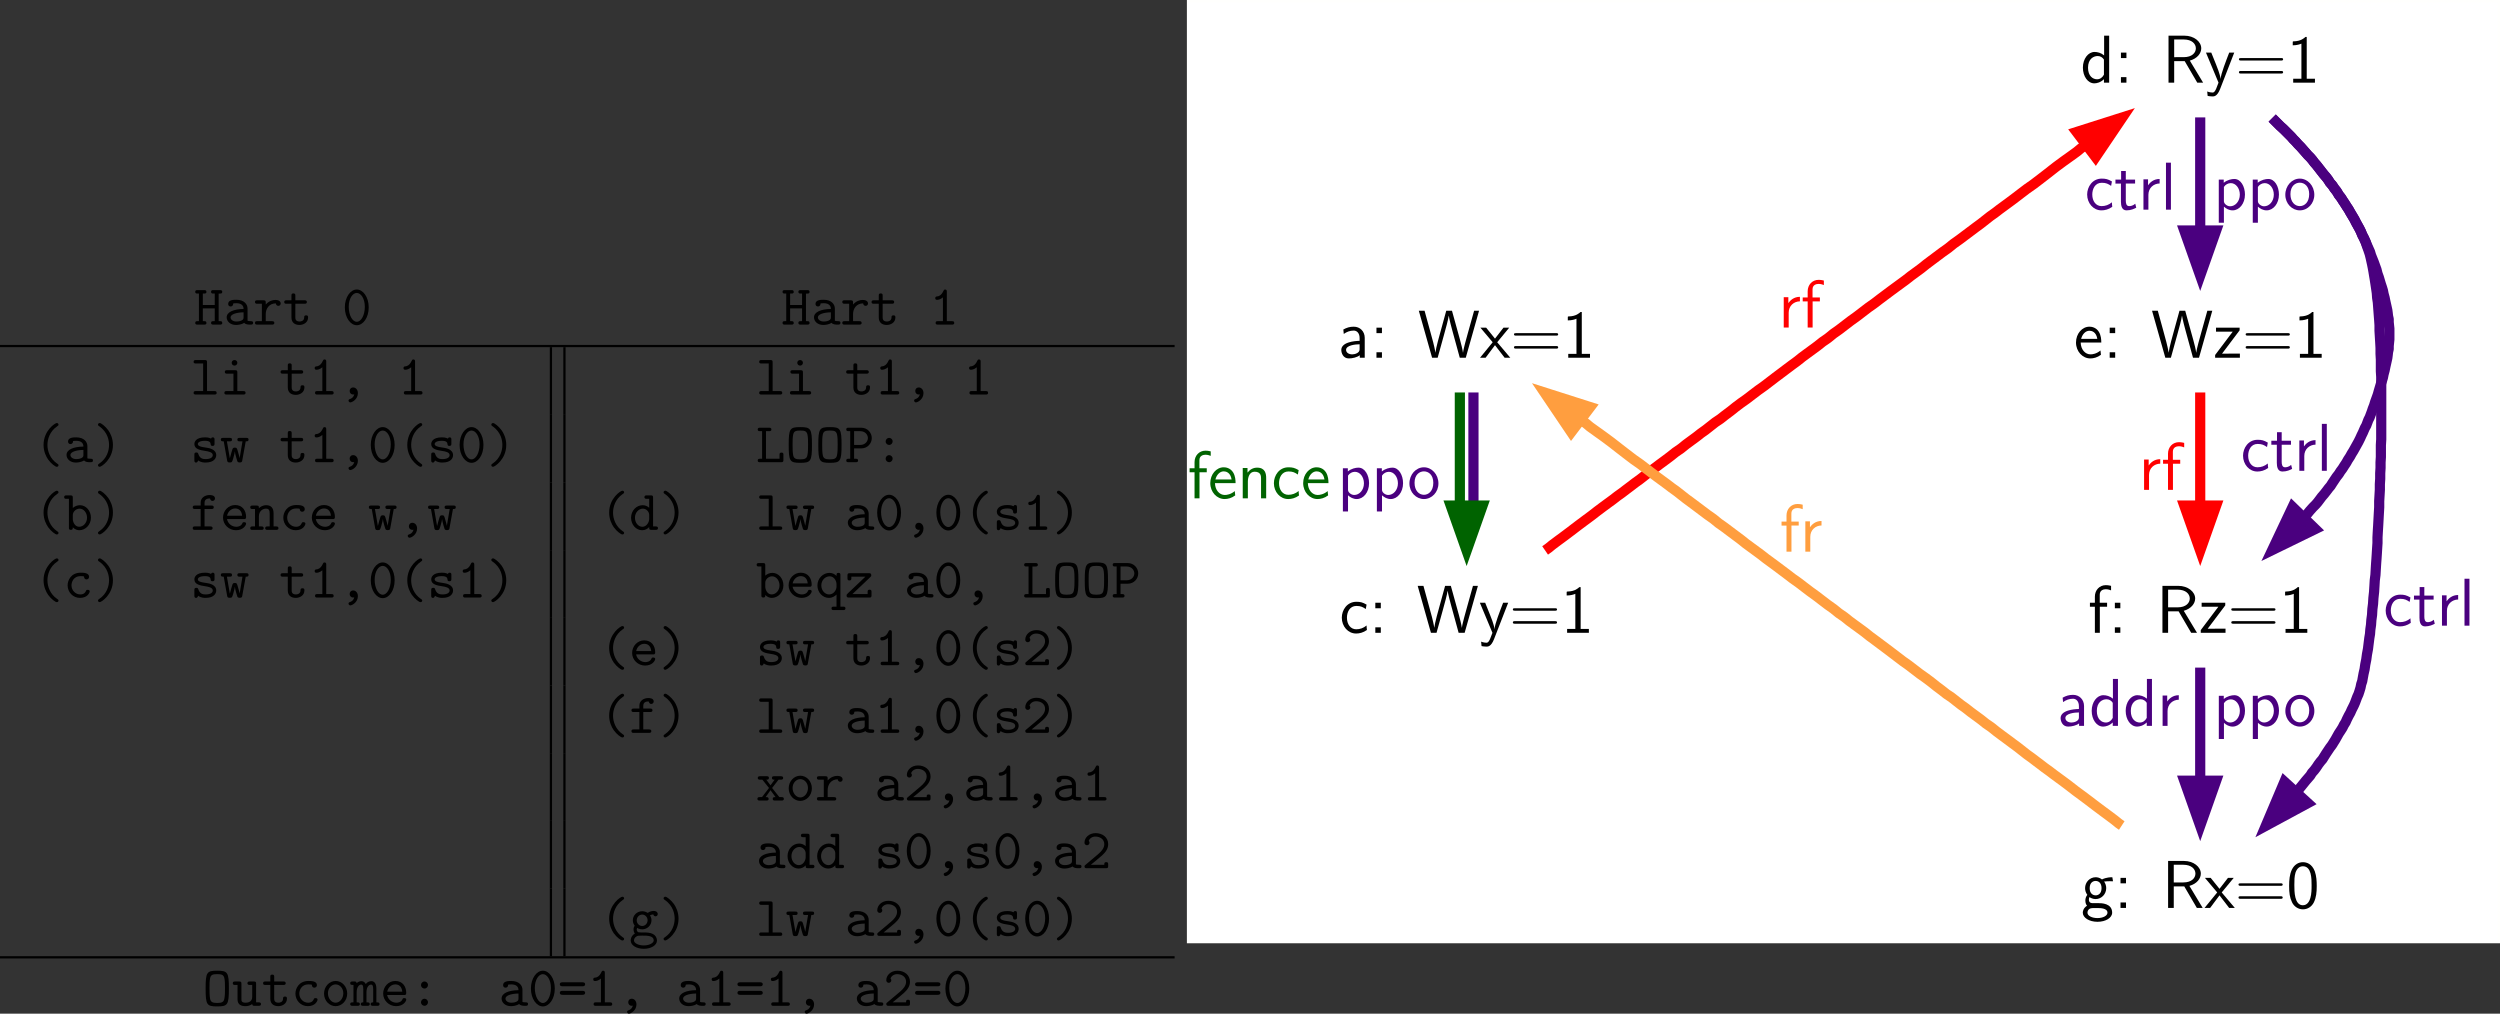 <?xml version="1.0" encoding="UTF-8" standalone="no"?>
<svg
   width="441.678pt"
   height="179.088pt"
   viewBox="0 0 441.678 179.088"
   version="1.2"
   id="svg910"
   sodipodi:docname="memory_03_tmp.svg"
   xmlns:inkscape="http://www.inkscape.org/namespaces/inkscape"
   xmlns:sodipodi="http://sodipodi.sourceforge.net/DTD/sodipodi-0.dtd"
   xmlns:xlink="http://www.w3.org/1999/xlink"
   xmlns="http://www.w3.org/2000/svg"
   xmlns:svg="http://www.w3.org/2000/svg">
  <rect x="0" y="0" width="441.678" height="179.088" fill="#333333" stroke="none"/>
  <sodipodi:namedview
     id="namedview912"
     pagecolor="#ffffff"
     bordercolor="#000000"
     borderopacity="0.25"
     inkscape:showpageshadow="2"
     inkscape:pageopacity="0.0"
     inkscape:pagecheckerboard="0"
     inkscape:deskcolor="#d1d1d1"
     inkscape:document-units="pt" />
  <defs
     id="defs181">
    <g
       id="g167">
      <symbol
         overflow="visible"
         id="glyph0-0">
        <path
           style="stroke:none"
           d=""
           id="path2" />
      </symbol>
      <symbol
         overflow="visible"
         id="glyph0-1">
        <path
           style="stroke:none"
           d="m 4.359,-5.484 h 0.25 C 4.75,-5.484 5,-5.484 5,-5.781 5,-6.094 4.766,-6.094 4.609,-6.094 h -1.188 c -0.156,0 -0.406,0 -0.406,0.297 0,0.312 0.25,0.312 0.406,0.312 h 0.25 V -3.469 H 1.562 v -2.016 h 0.234 c 0.156,0 0.406,0 0.406,-0.297 0,-0.312 -0.234,-0.312 -0.406,-0.312 H 0.625 c -0.172,0 -0.406,0 -0.406,0.312 0,0.297 0.25,0.297 0.406,0.297 h 0.25 v 4.875 h -0.25 c -0.172,0 -0.406,0 -0.406,0.312 C 0.219,0 0.469,0 0.625,0 h 1.172 c 0.156,0 0.406,0 0.406,-0.297 0,-0.312 -0.234,-0.312 -0.406,-0.312 H 1.562 v -2.25 h 2.109 v 2.25 h -0.25 c -0.156,0 -0.406,0 -0.406,0.297 C 3.016,0 3.266,0 3.422,0 h 1.188 C 4.75,0 5,0 5,-0.297 c 0,-0.312 -0.234,-0.312 -0.391,-0.312 h -0.25 z m 0,0"
           id="path5" />
      </symbol>
      <symbol
         overflow="visible"
         id="glyph0-2">
        <path
           style="stroke:none"
           d="M 3.656,-0.312 C 3.875,-0.016 4.344,0 4.719,0 c 0.281,0 0.5,0 0.5,-0.312 0,-0.297 -0.25,-0.297 -0.391,-0.297 -0.422,0 -0.516,-0.047 -0.594,-0.078 v -2.156 c 0,-0.703 -0.547,-1.547 -1.984,-1.547 -0.422,0 -1.438,0 -1.438,0.734 0,0.297 0.203,0.453 0.438,0.453 0.156,0 0.438,-0.094 0.438,-0.453 0,-0.078 0.016,-0.094 0.219,-0.109 0.141,-0.016 0.266,-0.016 0.359,-0.016 0.75,0 1.266,0.312 1.266,1.016 -1.75,0.031 -2.984,0.531 -2.984,1.484 0,0.688 0.625,1.344 1.641,1.344 0.375,0 1,-0.078 1.469,-0.375 z m -0.125,-1.859 v 0.844 c 0,0.219 0,0.438 -0.375,0.609 -0.359,0.172 -0.812,0.172 -0.891,0.172 -0.625,0 -1.031,-0.344 -1.031,-0.734 0,-0.484 0.859,-0.859 2.297,-0.891 z m 0,0"
           id="path8" />
      </symbol>
      <symbol
         overflow="visible"
         id="glyph0-3">
        <path
           style="stroke:none"
           d="M 2.219,-1.859 C 2.219,-2.797 2.797,-3.75 4,-3.75 c 0.016,0.234 0.188,0.438 0.438,0.438 0.219,0 0.422,-0.156 0.422,-0.422 0,-0.203 -0.125,-0.625 -0.953,-0.625 -0.5,0 -1.141,0.188 -1.688,0.812 v -0.344 c 0,-0.312 -0.062,-0.406 -0.406,-0.406 H 0.719 c -0.156,0 -0.406,0 -0.406,0.297 0,0.312 0.25,0.312 0.406,0.312 h 0.812 v 3.078 h -0.812 c -0.156,0 -0.406,0 -0.406,0.297 C 0.312,0 0.562,0 0.719,0 H 3.312 c 0.156,0 0.422,0 0.422,-0.297 0,-0.312 -0.266,-0.312 -0.422,-0.312 H 2.219 Z m 0,0"
           id="path11" />
      </symbol>
      <symbol
         overflow="visible"
         id="glyph0-4">
        <path
           style="stroke:none"
           d="m 2.219,-3.688 h 1.625 c 0.156,0 0.406,0 0.406,-0.297 0,-0.312 -0.25,-0.312 -0.406,-0.312 h -1.625 v -0.812 c 0,-0.188 0,-0.406 -0.344,-0.406 -0.344,0 -0.344,0.203 -0.344,0.406 v 0.812 h -0.875 c -0.156,0 -0.406,0 -0.406,0.312 0,0.297 0.25,0.297 0.391,0.297 H 1.531 V -1.25 c 0,0.953 0.672,1.312 1.406,1.312 0.734,0 1.531,-0.438 1.531,-1.312 0,-0.188 0,-0.391 -0.344,-0.391 -0.328,0 -0.344,0.203 -0.344,0.375 0,0.625 -0.578,0.719 -0.797,0.719 -0.766,0 -0.766,-0.516 -0.766,-0.766 z m 0,0"
           id="path14" />
      </symbol>
      <symbol
         overflow="visible"
         id="glyph0-5">
        <path
           style="stroke:none"
           d="m 4.719,-3.047 c 0,-1.844 -1.016,-3.156 -2.109,-3.156 C 1.5,-6.203 0.5,-4.859 0.5,-3.047 c 0,1.844 1.016,3.156 2.109,3.156 1.125,0 2.109,-1.328 2.109,-3.156 z M 2.609,-0.5 C 1.828,-0.5 1.188,-1.672 1.188,-3.156 c 0,-1.453 0.688,-2.438 1.422,-2.438 0.734,0 1.422,0.984 1.422,2.438 0,1.484 -0.641,2.656 -1.422,2.656 z m 0,0"
           id="path17" />
      </symbol>
      <symbol
         overflow="visible"
         id="glyph0-6">
        <path
           style="stroke:none"
           d="m 3.094,-5.797 c 0,-0.156 0,-0.406 -0.297,-0.406 -0.188,0 -0.25,0.125 -0.297,0.234 C 2.125,-5.109 1.609,-5 1.422,-4.984 c -0.172,0.016 -0.375,0.031 -0.375,0.312 0,0.25 0.172,0.297 0.328,0.297 0.188,0 0.594,-0.062 1.031,-0.438 v 4.203 H 1.5 c -0.156,0 -0.391,0 -0.391,0.312 C 1.109,0 1.359,0 1.5,0 H 4 c 0.156,0 0.406,0 0.406,-0.297 0,-0.312 -0.234,-0.312 -0.406,-0.312 H 3.094 Z m 0,0"
           id="path20" />
      </symbol>
      <symbol
         overflow="visible"
         id="glyph0-7">
        <path
           style="stroke:none"
           d="m 2.953,-5.688 c 0,-0.297 -0.047,-0.406 -0.391,-0.406 H 0.984 c -0.156,0 -0.406,0 -0.406,0.312 0,0.297 0.266,0.297 0.406,0.297 h 1.281 v 4.875 h -1.281 c -0.156,0 -0.406,0 -0.406,0.312 C 0.578,0 0.844,0 0.984,0 H 4.25 c 0.156,0 0.406,0 0.406,-0.297 0,-0.312 -0.234,-0.312 -0.406,-0.312 H 2.953 Z m 0,0"
           id="path23" />
      </symbol>
      <symbol
         overflow="visible"
         id="glyph0-8">
        <path
           style="stroke:none"
           d="m 3.078,-3.891 c 0,-0.312 -0.062,-0.406 -0.391,-0.406 H 1.266 c -0.156,0 -0.406,0 -0.406,0.297 0,0.312 0.25,0.312 0.406,0.312 h 1.125 v 3.078 H 1.188 c -0.156,0 -0.406,0 -0.406,0.312 C 0.781,0 1.031,0 1.188,0 H 4.125 c 0.156,0 0.406,0 0.406,-0.297 0,-0.312 -0.25,-0.312 -0.406,-0.312 H 3.078 Z m 0,-1.719 c 0,-0.266 -0.219,-0.484 -0.5,-0.484 -0.281,0 -0.5,0.219 -0.5,0.484 0,0.281 0.219,0.5 0.5,0.5 0.281,0 0.5,-0.219 0.5,-0.5 z m 0,0"
           id="path26" />
      </symbol>
      <symbol
         overflow="visible"
         id="glyph0-9">
        <path
           style="stroke:none"
           d="M 2.812,-0.031 C 2.656,0.594 2.188,0.75 2.078,0.781 1.969,0.812 1.797,0.875 1.797,1.062 c 0,0.156 0.141,0.328 0.312,0.328 0.328,0 1.344,-0.547 1.344,-1.641 0,-0.609 -0.391,-1 -0.828,-1 C 2.219,-1.25 2,-0.953 2,-0.625 2,-0.25 2.281,0 2.609,0 c 0.062,0 0.125,-0.016 0.203,-0.031 z m 0,0"
           id="path29" />
      </symbol>
      <symbol
         overflow="visible"
         id="glyph0-10">
        <path
           style="stroke:none"
           d="m 4.359,0.531 c 0,-0.141 -0.078,-0.188 -0.25,-0.297 C 2.875,-0.609 2.406,-1.938 2.406,-3.047 c 0,-1 0.391,-2.391 1.719,-3.297 0.156,-0.109 0.234,-0.141 0.234,-0.297 0,-0.078 -0.047,-0.281 -0.312,-0.281 -0.281,0 -2.328,1.312 -2.328,3.875 0,1.188 0.469,2.078 0.812,2.578 0.531,0.734 1.281,1.281 1.516,1.281 0.266,0 0.312,-0.188 0.312,-0.281 z m 0,0"
           id="path32" />
      </symbol>
      <symbol
         overflow="visible"
         id="glyph0-11">
        <path
           style="stroke:none"
           d="m 3.516,-3.047 c 0,-1.188 -0.469,-2.094 -0.812,-2.578 -0.531,-0.734 -1.281,-1.297 -1.516,-1.297 -0.25,0 -0.312,0.203 -0.312,0.281 0,0.156 0.109,0.219 0.156,0.25 1.641,1.094 1.797,2.688 1.797,3.344 0,1 -0.375,2.375 -1.719,3.281 C 0.953,0.344 0.875,0.391 0.875,0.531 c 0,0.094 0.062,0.281 0.312,0.281 0.281,0 2.328,-1.312 2.328,-3.859 z m 0,0"
           id="path35" />
      </symbol>
      <symbol
         overflow="visible"
         id="glyph0-12">
        <path
           style="stroke:none"
           d="M 2.969,-2.547 C 2.734,-2.578 2.547,-2.609 2.297,-2.656 2,-2.703 1.328,-2.828 1.328,-3.203 c 0,-0.266 0.312,-0.578 1.266,-0.578 0.828,0 0.969,0.297 1,0.562 0,0.172 0.031,0.344 0.328,0.344 0.359,0 0.359,-0.219 0.359,-0.422 v -0.688 c 0,-0.156 0,-0.406 -0.297,-0.406 -0.25,0 -0.281,0.141 -0.312,0.219 -0.438,-0.219 -0.875,-0.219 -1.062,-0.219 -1.656,0 -1.891,0.828 -1.891,1.188 0,0.906 1.047,1.078 1.969,1.219 0.484,0.078 1.281,0.203 1.281,0.734 0,0.375 -0.375,0.703 -1.281,0.703 -0.469,0 -1.016,-0.109 -1.266,-0.891 -0.062,-0.172 -0.094,-0.281 -0.359,-0.281 -0.344,0 -0.344,0.203 -0.344,0.406 v 0.969 c 0,0.156 0,0.406 0.297,0.406 0.094,0 0.25,-0.016 0.375,-0.375 0.484,0.359 1.016,0.375 1.297,0.375 1.562,0 1.891,-0.828 1.891,-1.312 0,-1.031 -1.281,-1.25 -1.609,-1.297 z m 0,0"
           id="path38" />
      </symbol>
      <symbol
         overflow="visible"
         id="glyph0-13">
        <path
           style="stroke:none"
           d="m 4.562,-3.688 c 0.297,0 0.5,0 0.5,-0.312 0,-0.297 -0.234,-0.297 -0.422,-0.297 H 3.5 c -0.188,0 -0.422,0 -0.422,0.297 0,0.312 0.234,0.312 0.422,0.312 h 0.484 l -0.5,2.969 C 3.438,-0.984 3.312,-1.438 3.188,-1.844 3.016,-2.469 2.984,-2.578 2.625,-2.578 c -0.094,0 -0.281,0 -0.391,0.219 -0.031,0.062 -0.438,1.438 -0.469,1.641 H 1.75 L 1.234,-3.688 H 1.719 c 0.188,0 0.422,0 0.422,-0.297 0,-0.312 -0.234,-0.312 -0.422,-0.312 H 0.578 c -0.172,0 -0.422,0 -0.422,0.297 0,0.312 0.219,0.312 0.516,0.312 l 0.594,3.344 c 0.047,0.234 0.062,0.391 0.469,0.391 0.406,0 0.422,-0.094 0.609,-0.703 0.25,-0.875 0.266,-1.016 0.281,-1.234 H 2.641 C 2.688,-1.375 3.062,-0.203 3.094,-0.125 c 0.125,0.172 0.312,0.172 0.422,0.172 0.375,0 0.406,-0.172 0.438,-0.391 z m 0,0"
           id="path41" />
      </symbol>
      <symbol
         overflow="visible"
         id="glyph0-14">
        <path
           style="stroke:none"
           d="m 1.781,-5.484 h 0.547 c 0.141,0 0.406,0 0.406,-0.297 0,-0.312 -0.25,-0.312 -0.406,-0.312 H 0.719 c -0.156,0 -0.406,0 -0.406,0.312 0,0.297 0.25,0.297 0.406,0.297 h 0.375 v 4.875 h -0.375 c -0.156,0 -0.406,0 -0.406,0.312 C 0.312,0 0.562,0 0.719,0 h 3.75 c 0.328,0 0.391,-0.094 0.391,-0.406 v -0.891 c 0,-0.203 0,-0.406 -0.328,-0.406 -0.359,0 -0.359,0.203 -0.359,0.406 v 0.688 H 1.781 Z m 0,0"
           id="path44" />
      </symbol>
      <symbol
         overflow="visible"
         id="glyph0-15">
        <path
           style="stroke:none"
           d="m 4.672,-3.047 c 0,-2.875 -0.219,-3.156 -2.062,-3.156 -1.844,0 -2.047,0.266 -2.047,3.156 0,2.891 0.203,3.156 2.047,3.156 1.844,0 2.062,-0.266 2.062,-3.156 z M 2.609,-0.5 c -0.875,0 -1.125,-0.203 -1.25,-0.703 C 1.25,-1.719 1.25,-2.578 1.25,-3.125 c 0,-0.625 0,-1.297 0.109,-1.766 0.125,-0.578 0.438,-0.703 1.25,-0.703 0.75,0 1.094,0.094 1.25,0.641 0.125,0.469 0.125,1.219 0.125,1.828 0,0.609 0,1.328 -0.109,1.859 C 3.766,-0.703 3.5,-0.5 2.609,-0.5 Z m 0,0"
           id="path47" />
      </symbol>
      <symbol
         overflow="visible"
         id="glyph0-16">
        <path
           style="stroke:none"
           d="m 1.656,-2.438 h 1.25 c 1.156,0 1.875,-0.906 1.875,-1.828 0,-0.922 -0.734,-1.828 -1.875,-1.828 H 0.672 c -0.156,0 -0.406,0 -0.406,0.297 0,0.312 0.25,0.312 0.406,0.312 H 0.969 v 4.875 H 0.672 c -0.156,0 -0.406,0 -0.406,0.312 C 0.266,0 0.516,0 0.672,0 h 1.281 c 0.156,0 0.406,0 0.406,-0.297 0,-0.312 -0.25,-0.312 -0.406,-0.312 H 1.656 Z m 0,-3.047 h 1.062 c 0.953,0 1.375,0.688 1.375,1.219 0,0.531 -0.422,1.219 -1.375,1.219 h -1.062 z m 0,0"
           id="path50" />
      </symbol>
      <symbol
         overflow="visible"
         id="glyph0-17">
        <path
           style="stroke:none"
           d="m 3.234,-3.672 c 0,-0.359 -0.297,-0.625 -0.609,-0.625 -0.375,0 -0.625,0.312 -0.625,0.625 0,0.359 0.297,0.625 0.609,0.625 0.375,0 0.625,-0.312 0.625,-0.625 z m 0,3.047 C 3.234,-0.984 2.938,-1.25 2.625,-1.25 2.25,-1.25 2,-0.938 2,-0.625 2,-0.266 2.297,0 2.609,0 c 0.375,0 0.625,-0.312 0.625,-0.625 z m 0,0"
           id="path53" />
      </symbol>
      <symbol
         overflow="visible"
         id="glyph0-18">
        <path
           style="stroke:none"
           d="m 1.656,-3.875 v -1.812 c 0,-0.297 -0.062,-0.406 -0.406,-0.406 H 0.531 c -0.156,0 -0.406,0 -0.406,0.312 0,0.297 0.25,0.297 0.391,0.297 H 0.969 V -0.406 C 0.969,-0.203 0.969,0 1.312,0 1.656,0 1.656,-0.203 1.656,-0.453 2.062,-0.031 2.5,0.062 2.812,0.062 c 1.078,0 2.047,-0.953 2.047,-2.219 0,-1.219 -0.875,-2.203 -1.938,-2.203 C 2.438,-4.359 2,-4.172 1.656,-3.875 Z m 0,1.969 V -2.625 c 0,-0.594 0.578,-1.125 1.203,-1.125 0.734,0 1.312,0.734 1.312,1.594 0,0.953 -0.688,1.609 -1.391,1.609 -0.781,0 -1.125,-0.875 -1.125,-1.359 z m 0,0"
           id="path56" />
      </symbol>
      <symbol
         overflow="visible"
         id="glyph0-19">
        <path
           style="stroke:none"
           d="m 2.516,-3.688 h 1.219 c 0.156,0 0.406,0 0.406,-0.297 0,-0.312 -0.25,-0.312 -0.406,-0.312 h -1.219 v -0.469 c 0,-0.781 0.672,-0.781 0.969,-0.781 0,0.047 0.094,0.438 0.438,0.438 0.203,0 0.438,-0.172 0.438,-0.438 0,-0.609 -0.797,-0.609 -0.953,-0.609 -0.797,0 -1.578,0.469 -1.578,1.328 v 0.531 H 0.844 c -0.172,0 -0.422,0 -0.422,0.312 0,0.297 0.25,0.297 0.406,0.297 h 1 v 3.078 h -1 c -0.156,0 -0.406,0 -0.406,0.297 C 0.422,0 0.672,0 0.828,0 H 3.531 c 0.141,0 0.406,0 0.406,-0.297 0,-0.312 -0.266,-0.312 -0.406,-0.312 H 2.516 Z m 0,0"
           id="path59" />
      </symbol>
      <symbol
         overflow="visible"
         id="glyph0-20">
        <path
           style="stroke:none"
           d="m 4.234,-1.906 c 0.203,0 0.391,0 0.391,-0.359 0,-1.141 -0.641,-2.125 -1.938,-2.125 -1.188,0 -2.141,1 -2.141,2.234 0,1.203 1.016,2.219 2.297,2.219 1.312,0 1.781,-0.906 1.781,-1.156 0,-0.266 -0.281,-0.266 -0.344,-0.266 -0.188,0 -0.266,0.031 -0.328,0.219 -0.219,0.5 -0.766,0.594 -1.047,0.594 -0.75,0 -1.484,-0.5 -1.656,-1.359 z M 1.266,-2.5 C 1.406,-3.234 2,-3.781 2.688,-3.781 c 0.516,0 1.141,0.25 1.234,1.281 z m 0,0"
           id="path62" />
      </symbol>
      <symbol
         overflow="visible"
         id="glyph0-21">
        <path
           style="stroke:none"
           d="m 1.656,-3.828 c 0,-0.312 0,-0.469 -0.406,-0.469 H 0.531 c -0.156,0 -0.406,0 -0.406,0.312 0,0.297 0.25,0.297 0.391,0.297 H 0.969 v 3.078 h -0.438 c -0.156,0 -0.406,0 -0.406,0.312 C 0.125,0 0.375,0 0.516,0 h 1.594 C 2.25,0 2.5,0 2.5,-0.297 c 0,-0.312 -0.25,-0.312 -0.406,-0.312 H 1.656 V -2.375 c 0,-1 0.734,-1.375 1.25,-1.375 0.516,0 0.656,0.281 0.656,0.875 v 2.266 h -0.375 c -0.172,0 -0.422,0 -0.422,0.312 C 2.766,0 3.047,0 3.188,0 h 1.516 c 0.141,0 0.406,0 0.406,-0.297 0,-0.312 -0.25,-0.312 -0.422,-0.312 H 4.25 v -2.312 c 0,-1 -0.5,-1.438 -1.297,-1.438 -0.656,0 -1.109,0.344 -1.297,0.531 z m 0,0"
           id="path65" />
      </symbol>
      <symbol
         overflow="visible"
         id="glyph0-22">
        <path
           style="stroke:none"
           d="m 4.641,-1.094 c 0,-0.266 -0.281,-0.266 -0.344,-0.266 -0.156,0 -0.266,0.016 -0.328,0.219 -0.062,0.125 -0.25,0.594 -0.984,0.594 -0.844,0 -1.562,-0.703 -1.562,-1.609 0,-0.469 0.266,-1.625 1.625,-1.625 0.203,0 0.594,0 0.594,0.094 0.016,0.344 0.203,0.484 0.438,0.484 0.234,0 0.453,-0.172 0.453,-0.453 0,-0.734 -1.047,-0.734 -1.484,-0.734 -1.719,0 -2.312,1.359 -2.312,2.234 0,1.203 0.938,2.219 2.188,2.219 1.391,0 1.719,-0.984 1.719,-1.156 z m 0,0"
           id="path68" />
      </symbol>
      <symbol
         overflow="visible"
         id="glyph0-23">
        <path
           style="stroke:none"
           d="m 3.562,-0.5 c 0,0.359 0,0.5 0.406,0.5 H 4.688 c 0.172,0 0.422,0 0.422,-0.312 0,-0.297 -0.266,-0.297 -0.406,-0.297 H 4.25 V -5.688 c 0,-0.297 -0.047,-0.406 -0.391,-0.406 H 3.125 c -0.156,0 -0.406,0 -0.406,0.312 0,0.297 0.266,0.297 0.406,0.297 H 3.562 V -3.906 C 3.234,-4.203 2.828,-4.359 2.406,-4.359 c -1.094,0 -2.047,0.953 -2.047,2.219 0,1.234 0.891,2.203 1.953,2.203 0.562,0 0.984,-0.266 1.25,-0.562 z m 0,-2.141 V -1.938 c 0,0.562 -0.438,1.391 -1.203,1.391 -0.719,0 -1.312,-0.703 -1.312,-1.594 C 1.047,-3.094 1.75,-3.75 2.438,-3.75 c 0.641,0 1.125,0.562 1.125,1.109 z m 0,0"
           id="path71" />
      </symbol>
      <symbol
         overflow="visible"
         id="glyph0-24">
        <path
           style="stroke:none"
           d="m 4.469,-3.953 c 0,-0.188 0,-0.406 -0.344,-0.406 -0.344,0 -0.344,0.172 -0.344,0.547 -0.266,-0.281 -0.688,-0.547 -1.25,-0.547 -1.109,0 -2.125,0.953 -2.125,2.219 0,1.234 0.922,2.203 2.031,2.203 0.672,0 1.125,-0.375 1.344,-0.594 V 1.609 H 3.297 c -0.156,0 -0.406,0 -0.406,0.297 0,0.312 0.234,0.312 0.406,0.312 h 1.656 c 0.156,0 0.406,0 0.406,-0.312 0,-0.297 -0.25,-0.297 -0.406,-0.297 H 4.469 Z M 3.781,-1.938 c 0,0.578 -0.484,1.391 -1.312,1.391 -0.734,0 -1.375,-0.703 -1.375,-1.594 0,-0.922 0.688,-1.609 1.484,-1.609 0.75,0 1.203,0.766 1.203,1.422 z m 0,0"
           id="path74" />
      </symbol>
      <symbol
         overflow="visible"
         id="glyph0-25">
        <path
           style="stroke:none"
           d="M 4.469,-3.562 C 4.688,-3.766 4.688,-3.781 4.688,-3.953 c 0,-0.344 -0.219,-0.344 -0.406,-0.344 H 0.891 c -0.328,0 -0.406,0.078 -0.406,0.406 v 0.469 c 0,0.188 0,0.406 0.344,0.406 0.344,0 0.344,-0.219 0.344,-0.406 V -3.688 H 3.656 L 0.547,-0.734 C 0.344,-0.531 0.328,-0.516 0.328,-0.344 0.328,0 0.547,0 0.734,0 h 3.781 c 0.219,-0.062 0.219,-0.266 0.219,-0.406 v -0.578 c 0,-0.188 0,-0.406 -0.344,-0.406 -0.344,0 -0.344,0.203 -0.344,0.406 v 0.375 h -2.688 z m 0,0"
           id="path77" />
      </symbol>
      <symbol
         overflow="visible"
         id="glyph0-26">
        <path
           style="stroke:none"
           d="M 0.672,-0.578 C 0.578,-0.5 0.516,-0.453 0.516,-0.312 0.516,0 0.766,0 0.922,0 H 4.312 c 0.328,0 0.391,-0.094 0.391,-0.406 v -0.266 c 0,-0.188 0,-0.406 -0.344,-0.406 -0.344,0 -0.344,0.188 -0.344,0.469 h -2.375 c 0.594,-0.5 1.547,-1.25 1.984,-1.656 0.625,-0.562 1.078,-1.188 1.078,-1.984 0,-1.203 -1,-1.953 -2.219,-1.953 -1.172,0 -1.969,0.812 -1.969,1.672 0,0.359 0.281,0.469 0.453,0.469 0.203,0 0.438,-0.172 0.438,-0.438 0,-0.125 -0.047,-0.25 -0.141,-0.328 0.156,-0.453 0.625,-0.766 1.172,-0.766 0.812,0 1.578,0.453 1.578,1.344 0,0.688 -0.484,1.266 -1.141,1.812 z m 0,0"
           id="path80" />
      </symbol>
      <symbol
         overflow="visible"
         id="glyph0-27">
        <path
           style="stroke:none"
           d="M 2.859,-2.219 4,-3.688 h 0.391 c 0.141,0 0.422,0 0.422,-0.297 0,-0.312 -0.266,-0.312 -0.422,-0.312 h -1.156 c -0.156,0 -0.406,0 -0.406,0.297 0,0.312 0.219,0.312 0.484,0.312 l -0.734,1 -0.75,-1 c 0.25,0 0.469,0 0.469,-0.312 0,-0.297 -0.25,-0.297 -0.391,-0.297 H 0.734 c -0.141,0 -0.406,0 -0.406,0.312 0,0.297 0.266,0.297 0.406,0.297 h 0.406 L 2.312,-2.219 1.078,-0.609 h -0.406 c -0.141,0 -0.406,0 -0.406,0.312 C 0.266,0 0.531,0 0.672,0 H 1.844 C 2,0 2.25,0 2.25,-0.297 c 0,-0.312 -0.219,-0.312 -0.531,-0.312 l 0.859,-1.219 0.891,1.219 c -0.281,0 -0.5,0 -0.5,0.312 C 2.969,0 3.219,0 3.375,0 h 1.156 c 0.141,0 0.406,0 0.406,-0.297 0,-0.312 -0.25,-0.312 -0.406,-0.312 H 4.141 Z m 0,0"
           id="path83" />
      </symbol>
      <symbol
         overflow="visible"
         id="glyph0-28">
        <path
           style="stroke:none"
           d="m 4.656,-2.156 c 0,-1.25 -0.922,-2.234 -2.047,-2.234 -1.109,0 -2.047,0.984 -2.047,2.234 0,1.266 0.953,2.219 2.047,2.219 1.094,0 2.047,-0.953 2.047,-2.219 z M 2.609,-0.547 C 1.875,-0.547 1.25,-1.297 1.25,-2.219 c 0,-0.906 0.656,-1.562 1.359,-1.562 0.719,0 1.359,0.656 1.359,1.562 0,0.922 -0.625,1.672 -1.359,1.672 z m 0,0"
           id="path86" />
      </symbol>
      <symbol
         overflow="visible"
         id="glyph0-29">
        <path
           style="stroke:none"
           d="m 2.328,-1.75 c -0.547,0 -0.969,-0.469 -0.969,-1 0,-0.562 0.438,-1.016 0.969,-1.016 0.531,0 0.953,0.469 0.953,1 0,0.578 -0.438,1.016 -0.953,1.016 z m -0.906,0.344 c 0.031,0.016 0.406,0.25 0.906,0.25 0.906,0 1.641,-0.719 1.641,-1.609 C 3.969,-3.062 3.875,-3.344 3.703,-3.625 3.922,-3.75 4.156,-3.781 4.281,-3.797 c 0.062,0.266 0.297,0.344 0.391,0.344 0.172,0 0.406,-0.125 0.406,-0.422 0,-0.219 -0.188,-0.531 -0.734,-0.531 -0.109,0 -0.594,0.016 -1.047,0.344 C 3.125,-4.172 2.781,-4.359 2.328,-4.359 c -0.938,0 -1.656,0.75 -1.656,1.594 C 0.672,-2.328 0.844,-2 1,-1.812 c -0.109,0.156 -0.203,0.375 -0.203,0.672 0,0.359 0.141,0.609 0.234,0.719 -0.734,0.453 -0.734,1.125 -0.734,1.234 0,0.859 1.031,1.469 2.312,1.469 C 3.891,2.281 4.938,1.672 4.938,0.812 4.938,0.453 4.75,-0.047 4.25,-0.312 4.109,-0.391 3.703,-0.609 2.797,-0.609 h -0.688 c -0.078,0 -0.219,0 -0.297,-0.016 -0.141,0 -0.203,0 -0.328,-0.141 -0.109,-0.141 -0.125,-0.344 -0.125,-0.359 0,-0.047 0.031,-0.188 0.062,-0.281 z m 1.188,3.094 c -1,0 -1.734,-0.438 -1.734,-0.875 0,-0.172 0.078,-0.5 0.406,-0.688 0.25,-0.172 0.328,-0.172 1.062,-0.172 0.891,0 2.016,0 2.016,0.859 0,0.438 -0.75,0.875 -1.75,0.875 z m 0,0"
           id="path89" />
      </symbol>
      <symbol
         overflow="visible"
         id="glyph0-30">
        <path
           style="stroke:none"
           d="M 3.562,-0.312 C 3.578,0 3.781,0 3.969,0 H 4.688 c 0.172,0 0.422,0 0.422,-0.312 0,-0.297 -0.266,-0.297 -0.406,-0.297 H 4.25 v -3.281 c 0,-0.312 -0.047,-0.406 -0.391,-0.406 H 3.125 c -0.156,0 -0.406,0 -0.406,0.312 0,0.297 0.266,0.297 0.406,0.297 h 0.438 v 2.125 c 0,0.891 -0.797,1.016 -1.125,1.016 -0.781,0 -0.781,-0.328 -0.781,-0.656 v -2.688 c 0,-0.312 -0.062,-0.406 -0.406,-0.406 H 0.531 c -0.156,0 -0.406,0 -0.406,0.312 0,0.297 0.25,0.297 0.391,0.297 H 0.969 v 2.547 c 0,0.969 0.688,1.203 1.406,1.203 0.422,0 0.828,-0.109 1.188,-0.375 z m 0,0"
           id="path92" />
      </symbol>
      <symbol
         overflow="visible"
         id="glyph0-31">
        <path
           style="stroke:none"
           d="M 1.094,-4 C 1.062,-4.297 0.875,-4.297 0.688,-4.297 H 0.375 c -0.156,0 -0.422,0 -0.422,0.297 0,0.312 0.219,0.312 0.578,0.312 v 3.078 c -0.359,0 -0.578,0 -0.578,0.312 C -0.047,0 0.234,0 0.375,0 H 1.25 c 0.141,0 0.406,0 0.406,-0.297 0,-0.312 -0.203,-0.312 -0.562,-0.312 v -1.781 C 1.094,-3.281 1.5,-3.75 1.906,-3.75 c 0.234,0 0.359,0.172 0.359,0.812 v 2.328 c -0.188,0 -0.438,0 -0.438,0.312 C 1.828,0 2.109,0 2.25,0 h 0.734 c 0.156,0 0.422,0 0.422,-0.297 0,-0.312 -0.219,-0.312 -0.578,-0.312 v -1.781 c 0,-0.891 0.406,-1.359 0.828,-1.359 0.219,0 0.359,0.172 0.359,0.812 v 2.328 c -0.188,0 -0.438,0 -0.438,0.312 C 3.578,0 3.844,0 3.984,0 h 0.75 c 0.156,0 0.406,0 0.406,-0.297 0,-0.312 -0.203,-0.312 -0.562,-0.312 v -2.406 c 0,-0.203 0,-1.344 -0.891,-1.344 -0.297,0 -0.703,0.125 -0.984,0.516 C 2.547,-4.172 2.266,-4.359 1.938,-4.359 1.625,-4.359 1.328,-4.219 1.094,-4 Z m 0,0"
           id="path95" />
      </symbol>
      <symbol
         overflow="visible"
         id="glyph0-32">
        <path
           style="stroke:none"
           d="m 4.391,-3.453 c 0.125,0 0.453,0 0.453,-0.359 0,-0.344 -0.375,-0.344 -0.5,-0.344 H 0.891 c -0.141,0 -0.516,0 -0.516,0.344 0,0.359 0.328,0.359 0.453,0.359 z M 4.344,-1.938 c 0.125,0 0.5,0 0.5,-0.359 0,-0.344 -0.328,-0.344 -0.453,-0.344 h -3.562 c -0.125,0 -0.453,0 -0.453,0.344 0,0.359 0.375,0.359 0.516,0.359 z m 0,0"
           id="path98" />
      </symbol>
      <symbol
         overflow="visible"
         id="glyph1-0">
        <path
           style="stroke:none"
           d=""
           id="path101" />
      </symbol>
      <symbol
         overflow="visible"
         id="glyph1-1">
        <path
           style="stroke:none"
           d="m 4.672,-3.5 c 0,-1.156 -0.828,-1.984 -1.938,-1.984 -0.719,0 -1.25,0.172 -1.844,0.5 l 0.078,0.781 c 0.531,-0.375 1.078,-0.594 1.766,-0.594 0.547,0 1.031,0.453 1.031,1.312 v 0.5 c -0.531,0.016 -1.25,0.062 -1.969,0.297 -0.812,0.266 -1.266,0.719 -1.266,1.312 0,0.531 0.312,1.5 1.328,1.5 0.656,0 1.484,-0.203 1.938,-0.562 V 0 h 0.875 z m -0.906,1.891 c 0,0.25 0,0.531 -0.391,0.766 -0.328,0.203 -0.734,0.25 -0.906,0.25 -0.656,0 -1.094,-0.344 -1.094,-0.797 0,-0.812 1.656,-0.984 2.391,-0.984 z m 0,0"
           id="path104" />
      </symbol>
      <symbol
         overflow="visible"
         id="glyph1-2">
        <path
           style="stroke:none"
           d="m 2.109,-5.312 h -0.969 v 0.969 h 0.969 z m -0.969,4.344 V 0 h 0.969 v -0.969 z m 0,0"
           id="path107" />
      </symbol>
      <symbol
         overflow="visible"
         id="glyph1-3">
        <path
           style="stroke:none"
           d="M 10.812,-8.297 H 9.938 L 8.844,-4.375 8.359,-2.609 C 8.219,-2.031 8.031,-1.344 7.984,-0.906 H 7.969 c -0.062,-0.5 -0.312,-1.531 -0.516,-2.25 L 6.031,-8.297 H 5.016 L 4,-4.594 C 3.906,-4.297 3.188,-1.703 3.109,-0.922 H 3.094 C 3.047,-1.391 2.75,-2.547 2.703,-2.75 L 2.188,-4.656 l -1,-3.641 H 0.172 L 2.516,0 H 3.5 L 4.625,-4.062 C 4.922,-5.125 5.375,-6.766 5.453,-7.406 H 5.469 c 0,0.016 0.078,0.625 0.641,2.672 L 7.406,0 h 1.062 z m 0,0"
           id="path110" />
      </symbol>
      <symbol
         overflow="visible"
         id="glyph1-4">
        <path
           style="stroke:none"
           d="M 3.031,-2.734 5.156,-5.312 H 4.141 l -1.5,1.938 -1.562,-1.938 H 0.062 L 2.234,-2.734 0,0 H 0.984 L 2.641,-2.219 4.344,0 h 1 z m 0,0"
           id="path113" />
      </symbol>
      <symbol
         overflow="visible"
         id="glyph1-5">
        <path
           style="stroke:none"
           d="m 8.062,-3.906 c 0.172,0 0.391,0 0.391,-0.219 0,-0.219 -0.203,-0.219 -0.391,-0.219 H 1.031 c -0.172,0 -0.391,0 -0.391,0.203 0,0.234 0.203,0.234 0.391,0.234 z m 0,2.297 c 0.172,0 0.391,0 0.391,-0.219 C 8.453,-2.062 8.25,-2.062 8.062,-2.062 H 1.031 c -0.172,0 -0.391,0 -0.391,0.219 0,0.234 0.203,0.234 0.391,0.234 z m 0,0"
           id="path116" />
      </symbol>
      <symbol
         overflow="visible"
         id="glyph1-6">
        <path
           style="stroke:none"
           d="M 3.516,-8.078 H 3.281 c -0.188,0.188 -0.766,0.75 -2.047,0.781 -0.172,0 -0.188,0 -0.188,0.219 v 0.484 c 0.734,0 1.281,-0.188 1.531,-0.297 V -0.688 H 1.125 V 0 H 4.969 V -0.688 H 3.516 Z m 0,0"
           id="path119" />
      </symbol>
      <symbol
         overflow="visible"
         id="glyph1-7">
        <path
           style="stroke:none"
           d="M 4.797,-1.297 C 4.25,-0.844 3.641,-0.625 2.969,-0.625 c -1,0 -1.641,-0.875 -1.641,-2.047 C 1.328,-3.656 1.812,-4.75 3,-4.75 c 0.797,0 1.141,0.203 1.656,0.547 l 0.141,-0.781 c -0.703,-0.406 -1.094,-0.5 -1.797,-0.5 -1.656,0 -2.578,1.453 -2.578,2.812 0,1.531 1.094,2.797 2.531,2.797 0.578,0 1.25,-0.156 1.906,-0.625 0,-0.031 -0.031,-0.406 -0.047,-0.453 z m 0,0"
           id="path122" />
      </symbol>
      <symbol
         overflow="visible"
         id="glyph1-8">
        <path
           style="stroke:none"
           d="M 5.172,-5.312 H 4.281 C 3.734,-3.891 2.812,-1.547 2.766,-0.688 H 2.75 C 2.688,-1.406 2.062,-2.969 1.953,-3.219 L 1.109,-5.312 h -0.938 L 2.391,0 1.969,1.094 C 1.703,1.688 1.531,1.75 1.312,1.75 1.141,1.75 0.766,1.703 0.391,1.562 L 0.469,2.344 C 0.531,2.359 0.938,2.438 1.312,2.438 c 0.297,0 0.844,0 1.359,-1.312 z m 0,0"
           id="path125" />
      </symbol>
      <symbol
         overflow="visible"
         id="glyph1-9">
        <path
           style="stroke:none"
           d="M 5.062,-8.297 H 4.172 V -4.812 C 3.625,-5.266 3,-5.422 2.484,-5.422 c -1.141,0 -2.062,1.219 -2.062,2.766 0,1.547 0.875,2.781 2.016,2.781 0.438,0 1.109,-0.156 1.703,-0.734 V 0 H 5.062 Z M 4.141,-1.406 c -0.281,0.516 -0.703,0.812 -1.219,0.812 -0.734,0 -1.594,-0.562 -1.594,-2.047 0,-1.594 1.016,-2.062 1.703,-2.062 0.469,0 0.859,0.234 1.109,0.625 z m 0,0"
           id="path128" />
      </symbol>
      <symbol
         overflow="visible"
         id="glyph1-10">
        <path
           style="stroke:none"
           d="M 4.859,-3.891 C 6.172,-4.266 6.875,-5.172 6.875,-6.062 6.875,-7.25 5.594,-8.297 3.906,-8.297 H 1.094 V 0 h 1 V -3.797 H 3.953 L 6.172,0 h 1.031 z M 2.094,-4.5 v -3.125 h 1.688 c 1.438,0 2.141,0.766 2.141,1.562 0,0.75 -0.641,1.562 -2.141,1.562 z m 0,0"
           id="path131" />
      </symbol>
      <symbol
         overflow="visible"
         id="glyph1-11">
        <path
           style="stroke:none"
           d="m 4.859,-2.688 c 0,-0.516 -0.047,-1.25 -0.422,-1.875 -0.5,-0.828 -1.328,-0.922 -1.672,-0.922 -1.297,0 -2.375,1.234 -2.375,2.797 0,1.578 1.156,2.812 2.531,2.812 0.562,0 1.219,-0.156 1.875,-0.641 C 4.797,-0.562 4.75,-0.938 4.75,-0.953 4.75,-0.969 4.719,-1.234 4.719,-1.281 4.016,-0.688 3.312,-0.594 2.953,-0.594 2.031,-0.594 1.25,-1.422 1.219,-2.688 Z m -3.562,-0.641 c 0.203,-0.812 0.766,-1.438 1.469,-1.438 0.359,0 1.188,0.156 1.391,1.438 z m 0,0"
           id="path134" />
      </symbol>
      <symbol
         overflow="visible"
         id="glyph1-12">
        <path
           style="stroke:none"
           d="M 4.656,-4.844 V -5.312 H 0.484 v 0.703 h 1.625 c 0.141,0 0.281,0 0.422,0 H 3.438 l -3.109,4.125 V 0 h 4.375 v -0.734 h -1.719 c -0.141,0 -0.281,0.016 -0.422,0.016 H 1.547 Z m 0,0"
           id="path137" />
      </symbol>
      <symbol
         overflow="visible"
         id="glyph1-13">
        <path
           style="stroke:none"
           d="M 2.062,-4.609 H 3.344 V -5.312 H 2.047 v -1.422 c 0,-0.812 0.672,-0.969 1.078,-0.969 0.406,0 0.781,0.141 0.922,0.203 v -0.797 c -0.078,-0.016 -0.469,-0.125 -0.922,-0.125 -1.125,0 -1.938,0.875 -1.938,2.031 V -5.312 h -0.875 v 0.703 h 0.875 V 0 h 0.875 z m 0,0"
           id="path140" />
      </symbol>
      <symbol
         overflow="visible"
         id="glyph1-14">
        <path
           style="stroke:none"
           d="m 4.078,-4.703 c 0,0 0.016,0.016 0.031,0.047 0.25,-0.031 0.516,-0.062 0.953,-0.062 0.047,0 0.312,0 0.609,0.016 l -0.125,-0.719 c -0.234,0 -1.047,0 -1.828,0.391 -0.391,-0.328 -0.875,-0.391 -1.109,-0.391 -1.047,0 -1.875,0.875 -1.875,1.922 0,0.422 0.125,0.828 0.391,1.188 -0.281,0.375 -0.344,0.734 -0.344,1.016 0,0.453 0.156,0.75 0.297,0.906 -0.609,0.391 -0.75,0.906 -0.75,1.234 0,0.875 1.125,1.609 2.594,1.609 1.453,0 2.594,-0.703 2.594,-1.609 0,-1.688 -1.938,-1.688 -2.422,-1.688 H 2.078 c -0.172,0 -0.672,0 -0.672,-0.625 0,-0.266 0.047,-0.344 0.109,-0.438 0.203,0.141 0.594,0.344 1.078,0.344 1.031,0 1.875,-0.859 1.875,-1.938 0,-0.438 -0.156,-0.875 -0.406,-1.203 z m -1.469,2.484 c -0.531,0 -1.062,-0.359 -1.062,-1.266 0,-1.062 0.672,-1.281 1.047,-1.281 0.531,0 1.047,0.359 1.047,1.266 0,1.062 -0.672,1.281 -1.031,1.281 z m 0.5,2.25 c 0.266,0 1.578,0 1.578,0.812 0,0.562 -0.828,0.953 -1.766,0.953 C 2,1.797 1.156,1.422 1.156,0.844 c 0,-0.047 0,-0.812 0.906,-0.812 z m 0,0"
           id="path143" />
      </symbol>
      <symbol
         overflow="visible"
         id="glyph1-15">
        <path
           style="stroke:none"
           d="M 5.359,-3.891 C 5.359,-4.703 5.312,-5.625 5.016,-6.469 4.5,-7.812 3.562,-8.078 2.922,-8.078 c -0.766,0 -1.516,0.391 -1.969,1.344 -0.391,0.844 -0.469,1.812 -0.469,2.844 0,1.297 0.109,2.031 0.5,2.875 0.359,0.781 1.125,1.266 1.938,1.266 0.781,0 1.531,-0.422 1.938,-1.25 0.406,-0.859 0.5,-1.719 0.5,-2.891 z m -2.438,3.422 c -1.516,0 -1.516,-2.453 -1.516,-3.578 0,-0.766 0,-1.5 0.203,-2.188 0.297,-0.844 0.812,-1.125 1.312,-1.125 1.531,0 1.531,2.219 1.531,3.312 0,0.766 0,1.562 -0.219,2.297 -0.328,1.156 -1,1.281 -1.312,1.281 z m 0,0"
           id="path146" />
      </symbol>
      <symbol
         overflow="visible"
         id="glyph1-16">
        <path
           style="stroke:none"
           d="m 5.062,-3.594 c 0,-0.734 -0.156,-1.828 -1.594,-1.828 -0.672,0 -1.25,0.297 -1.703,0.875 v -0.812 H 0.922 V 0 h 0.906 v -2.969 c 0,-0.75 0.281,-1.734 1.188,-1.734 1.109,0 1.141,0.766 1.141,1.188 V 0 H 5.062 Z m 0,0"
           id="path149" />
      </symbol>
      <symbol
         overflow="visible"
         id="glyph1-17">
        <path
           style="stroke:none"
           d="M 1.844,-0.531 C 2.25,-0.172 2.75,0.125 3.391,0.125 c 1.156,0 2.172,-1.172 2.172,-2.797 0,-1.438 -0.75,-2.75 -1.875,-2.75 -0.484,0 -1.25,0.156 -1.875,0.672 v -0.562 h -0.875 v 7.625 h 0.906 z m 0,-3.484 C 2.109,-4.422 2.562,-4.688 3.062,-4.688 c 0.875,0 1.594,0.891 1.594,2.031 0,1.203 -0.812,2.062 -1.703,2.062 -0.328,0 -0.562,-0.125 -0.781,-0.297 -0.297,-0.25 -0.328,-0.469 -0.328,-0.656 z m 0,0"
           id="path152" />
      </symbol>
      <symbol
         overflow="visible"
         id="glyph1-18">
        <path
           style="stroke:none"
           d="m 5.484,-2.625 c 0,-1.625 -1.188,-2.859 -2.562,-2.859 -1.406,0 -2.562,1.266 -2.562,2.859 0,1.562 1.188,2.75 2.562,2.75 1.406,0 2.562,-1.219 2.562,-2.75 z m -2.562,2 c -0.859,0 -1.656,-0.719 -1.656,-2.125 0,-1.453 0.891,-2.016 1.656,-2.016 0.812,0 1.656,0.625 1.656,2.016 0,1.469 -0.844,2.125 -1.656,2.125 z m 0,0"
           id="path155" />
      </symbol>
      <symbol
         overflow="visible"
         id="glyph1-19">
        <path
           style="stroke:none"
           d="m 1.812,-2.625 c 0,-1.203 0.906,-1.984 1.984,-2 V -5.422 C 2.719,-5.422 2.078,-4.781 1.75,-4.312 V -5.359 H 0.938 V 0 h 0.875 z m 0,0"
           id="path158" />
      </symbol>
      <symbol
         overflow="visible"
         id="glyph1-20">
        <path
           style="stroke:none"
           d="M 2.047,-4.609 H 3.688 V -5.312 H 2.047 V -6.828 H 1.219 V -5.312 h -1 v 0.703 H 1.188 v 3.203 c 0,0.703 0.156,1.531 0.984,1.531 0.797,0 1.359,-0.281 1.719,-0.469 L 3.719,-1.047 C 3.297,-0.672 2.859,-0.625 2.641,-0.625 c -0.531,0 -0.594,-0.562 -0.594,-0.984 z m 0,0"
           id="path161" />
      </symbol>
      <symbol
         overflow="visible"
         id="glyph1-21">
        <path
           style="stroke:none"
           d="M 1.812,-8.297 H 0.938 V 0 h 0.875 z m 0,0"
           id="path164" />
      </symbol>
    </g>
    <clipPath
       id="clip1">
      <path
         d="M 317,301 H 550 V 468.496 H 317 Z m 0,0"
         id="path169" />
    </clipPath>
    <clipPath
       id="clip2">
      <path
         d="m 449,300.496 h 60 V 355 h -60 z m 0,0"
         id="path172" />
    </clipPath>
    <clipPath
       id="clip3">
      <path
         d="m 482,414 h 60 v 54.496 h -60 z m 0,0"
         id="path175" />
    </clipPath>
    <clipPath
       id="clip4">
      <path
         d="m 468,413 h 57 v 55.496 h -57 z m 0,0"
         id="path178" />
    </clipPath>
  </defs>
  <g
     id="surface1"
     transform="translate(-107.895,-301.373)">
    <g
       style="fill:#000000;fill-opacity:1"
       id="g191">
      <use
         xlink:href="#glyph0-1"
         x="142.165"
         y="358.722"
         id="use183" />
      <use
         xlink:href="#glyph0-2"
         x="147.395"
         y="358.722"
         id="use185" />
      <use
         xlink:href="#glyph0-3"
         x="152.626"
         y="358.722"
         id="use187" />
      <use
         xlink:href="#glyph0-4"
         x="157.856"
         y="358.722"
         id="use189" />
    </g>
    <g
       style="fill:#000000;fill-opacity:1"
       id="g195">
      <use
         xlink:href="#glyph0-5"
         x="168.317"
         y="358.722"
         id="use193" />
    </g>
    <g
       style="fill:#000000;fill-opacity:1"
       id="g205">
      <use
         xlink:href="#glyph0-1"
         x="245.925"
         y="358.722"
         id="use197" />
      <use
         xlink:href="#glyph0-2"
         x="251.156"
         y="358.722"
         id="use199" />
      <use
         xlink:href="#glyph0-3"
         x="256.386"
         y="358.722"
         id="use201" />
      <use
         xlink:href="#glyph0-4"
         x="261.617"
         y="358.722"
         id="use203" />
    </g>
    <g
       style="fill:#000000;fill-opacity:1"
       id="g209">
      <use
         xlink:href="#glyph0-6"
         x="272.077"
         y="358.722"
         id="use207" />
    </g>
    <path
       style="fill:none;stroke:#000000;stroke-width:0.398;stroke-linecap:butt;stroke-linejoin:miter;stroke-miterlimit:10;stroke-opacity:1"
       d="M 5.3125e-4,1.875e-4 H 207.52"
       transform="matrix(1,0,0,-1,107.894,362.508)"
       id="path211" />
    <g
       style="fill:#000000;fill-opacity:1"
       id="g217">
      <use
         xlink:href="#glyph0-7"
         x="141.518"
         y="371.075"
         id="use213" />
      <use
         xlink:href="#glyph0-8"
         x="146.748"
         y="371.075"
         id="use215" />
    </g>
    <g
       style="fill:#000000;fill-opacity:1"
       id="g225">
      <use
         xlink:href="#glyph0-4"
         x="157.209"
         y="371.075"
         id="use219" />
      <use
         xlink:href="#glyph0-6"
         x="162.439"
         y="371.075"
         id="use221" />
      <use
         xlink:href="#glyph0-9"
         x="167.67"
         y="371.075"
         id="use223" />
    </g>
    <g
       style="fill:#000000;fill-opacity:1"
       id="g229">
      <use
         xlink:href="#glyph0-6"
         x="178.131"
         y="371.075"
         id="use227" />
    </g>
    <path
       style="fill:none;stroke:#000000;stroke-width:0.398;stroke-linecap:butt;stroke-linejoin:miter;stroke-miterlimit:10;stroke-opacity:1"
       d="M -0.001,0.002 V 11.955"
       transform="matrix(1,0,0,-1,205.228,374.662)"
       id="path231" />
    <path
       style="fill:none;stroke:#000000;stroke-width:0.398;stroke-linecap:butt;stroke-linejoin:miter;stroke-miterlimit:10;stroke-opacity:1"
       d="M -0.002,0.002 V 11.955"
       transform="matrix(1,0,0,-1,207.619,374.662)"
       id="path233" />
    <g
       style="fill:#000000;fill-opacity:1"
       id="g239">
      <use
         xlink:href="#glyph0-7"
         x="241.442"
         y="371.075"
         id="use235" />
      <use
         xlink:href="#glyph0-8"
         x="246.672"
         y="371.075"
         id="use237" />
    </g>
    <g
       style="fill:#000000;fill-opacity:1"
       id="g247">
      <use
         xlink:href="#glyph0-4"
         x="257.133"
         y="371.075"
         id="use241" />
      <use
         xlink:href="#glyph0-6"
         x="262.363"
         y="371.075"
         id="use243" />
      <use
         xlink:href="#glyph0-9"
         x="267.594"
         y="371.075"
         id="use245" />
    </g>
    <g
       style="fill:#000000;fill-opacity:1"
       id="g251">
      <use
         xlink:href="#glyph0-6"
         x="278.055"
         y="371.075"
         id="use249" />
    </g>
    <g
       style="fill:#000000;fill-opacity:1"
       id="g259">
      <use
         xlink:href="#glyph0-10"
         x="113.871"
         y="383.031"
         id="use253" />
      <use
         xlink:href="#glyph0-2"
         x="119.101"
         y="383.031"
         id="use255" />
      <use
         xlink:href="#glyph0-11"
         x="124.332"
         y="383.031"
         id="use257" />
    </g>
    <g
       style="fill:#000000;fill-opacity:1"
       id="g265">
      <use
         xlink:href="#glyph0-12"
         x="141.517"
         y="383.031"
         id="use261" />
      <use
         xlink:href="#glyph0-13"
         x="146.748"
         y="383.031"
         id="use263" />
    </g>
    <g
       style="fill:#000000;fill-opacity:1"
       id="g283">
      <use
         xlink:href="#glyph0-4"
         x="157.208"
         y="383.031"
         id="use267" />
      <use
         xlink:href="#glyph0-6"
         x="162.439"
         y="383.031"
         id="use269" />
      <use
         xlink:href="#glyph0-9"
         x="167.669"
         y="383.031"
         id="use271" />
      <use
         xlink:href="#glyph0-5"
         x="172.899"
         y="383.031"
         id="use273" />
      <use
         xlink:href="#glyph0-10"
         x="178.13"
         y="383.031"
         id="use275" />
      <use
         xlink:href="#glyph0-12"
         x="183.36"
         y="383.031"
         id="use277" />
      <use
         xlink:href="#glyph0-5"
         x="188.59"
         y="383.031"
         id="use279" />
      <use
         xlink:href="#glyph0-11"
         x="193.821"
         y="383.031"
         id="use281" />
    </g>
    <path
       style="fill:none;stroke:#000000;stroke-width:0.398;stroke-linecap:butt;stroke-linejoin:miter;stroke-miterlimit:10;stroke-opacity:1"
       d="M -0.001,-1.875e-4 V 11.957"
       transform="matrix(1,0,0,-1,205.228,386.617)"
       id="path285" />
    <path
       style="fill:none;stroke:#000000;stroke-width:0.398;stroke-linecap:butt;stroke-linejoin:miter;stroke-miterlimit:10;stroke-opacity:1"
       d="M -0.002,-1.875e-4 V 11.957"
       transform="matrix(1,0,0,-1,207.619,386.617)"
       id="path287" />
    <g
       style="fill:#000000;fill-opacity:1"
       id="g299">
      <use
         xlink:href="#glyph0-14"
         x="241.442"
         y="383.031"
         id="use289" />
      <use
         xlink:href="#glyph0-15"
         x="246.672"
         y="383.031"
         id="use291" />
      <use
         xlink:href="#glyph0-15"
         x="251.903"
         y="383.031"
         id="use293" />
      <use
         xlink:href="#glyph0-16"
         x="257.133"
         y="383.031"
         id="use295" />
      <use
         xlink:href="#glyph0-17"
         x="262.363"
         y="383.031"
         id="use297" />
    </g>
    <g
       style="fill:#000000;fill-opacity:1"
       id="g307">
      <use
         xlink:href="#glyph0-10"
         x="113.871"
         y="394.986"
         id="use301" />
      <use
         xlink:href="#glyph0-18"
         x="119.101"
         y="394.986"
         id="use303" />
      <use
         xlink:href="#glyph0-11"
         x="124.332"
         y="394.986"
         id="use305" />
    </g>
    <g
       style="fill:#000000;fill-opacity:1"
       id="g319">
      <use
         xlink:href="#glyph0-19"
         x="141.517"
         y="394.986"
         id="use309" />
      <use
         xlink:href="#glyph0-20"
         x="146.748"
         y="394.986"
         id="use311" />
      <use
         xlink:href="#glyph0-21"
         x="151.978"
         y="394.986"
         id="use313" />
      <use
         xlink:href="#glyph0-22"
         x="157.208"
         y="394.986"
         id="use315" />
      <use
         xlink:href="#glyph0-20"
         x="162.439"
         y="394.986"
         id="use317" />
    </g>
    <g
       style="fill:#000000;fill-opacity:1"
       id="g327">
      <use
         xlink:href="#glyph0-13"
         x="172.899"
         y="394.986"
         id="use321" />
      <use
         xlink:href="#glyph0-9"
         x="178.13"
         y="394.986"
         id="use323" />
      <use
         xlink:href="#glyph0-13"
         x="183.36"
         y="394.986"
         id="use325" />
    </g>
    <path
       style="fill:none;stroke:#000000;stroke-width:0.398;stroke-linecap:butt;stroke-linejoin:miter;stroke-miterlimit:10;stroke-opacity:1"
       d="M -0.001,0.002 V 11.955"
       transform="matrix(1,0,0,-1,205.228,398.572)"
       id="path329" />
    <path
       style="fill:none;stroke:#000000;stroke-width:0.398;stroke-linecap:butt;stroke-linejoin:miter;stroke-miterlimit:10;stroke-opacity:1"
       d="M -0.002,0.002 V 11.955"
       transform="matrix(1,0,0,-1,207.619,398.572)"
       id="path331" />
    <g
       style="fill:#000000;fill-opacity:1"
       id="g339">
      <use
         xlink:href="#glyph0-10"
         x="213.796"
         y="394.986"
         id="use333" />
      <use
         xlink:href="#glyph0-23"
         x="219.026"
         y="394.986"
         id="use335" />
      <use
         xlink:href="#glyph0-11"
         x="224.257"
         y="394.986"
         id="use337" />
    </g>
    <g
       style="fill:#000000;fill-opacity:1"
       id="g345">
      <use
         xlink:href="#glyph0-7"
         x="241.442"
         y="394.986"
         id="use341" />
      <use
         xlink:href="#glyph0-13"
         x="246.673"
         y="394.986"
         id="use343" />
    </g>
    <g
       style="fill:#000000;fill-opacity:1"
       id="g363">
      <use
         xlink:href="#glyph0-2"
         x="257.133"
         y="394.986"
         id="use347" />
      <use
         xlink:href="#glyph0-5"
         x="262.364"
         y="394.986"
         id="use349" />
      <use
         xlink:href="#glyph0-9"
         x="267.594"
         y="394.986"
         id="use351" />
      <use
         xlink:href="#glyph0-5"
         x="272.824"
         y="394.986"
         id="use353" />
      <use
         xlink:href="#glyph0-10"
         x="278.055"
         y="394.986"
         id="use355" />
      <use
         xlink:href="#glyph0-12"
         x="283.285"
         y="394.986"
         id="use357" />
      <use
         xlink:href="#glyph0-6"
         x="288.515"
         y="394.986"
         id="use359" />
      <use
         xlink:href="#glyph0-11"
         x="293.746"
         y="394.986"
         id="use361" />
    </g>
    <g
       style="fill:#000000;fill-opacity:1"
       id="g371">
      <use
         xlink:href="#glyph0-10"
         x="113.871"
         y="406.941"
         id="use365" />
      <use
         xlink:href="#glyph0-22"
         x="119.101"
         y="406.941"
         id="use367" />
      <use
         xlink:href="#glyph0-11"
         x="124.332"
         y="406.941"
         id="use369" />
    </g>
    <g
       style="fill:#000000;fill-opacity:1"
       id="g377">
      <use
         xlink:href="#glyph0-12"
         x="141.517"
         y="406.941"
         id="use373" />
      <use
         xlink:href="#glyph0-13"
         x="146.748"
         y="406.941"
         id="use375" />
    </g>
    <g
       style="fill:#000000;fill-opacity:1"
       id="g395">
      <use
         xlink:href="#glyph0-4"
         x="157.208"
         y="406.941"
         id="use379" />
      <use
         xlink:href="#glyph0-6"
         x="162.439"
         y="406.941"
         id="use381" />
      <use
         xlink:href="#glyph0-9"
         x="167.669"
         y="406.941"
         id="use383" />
      <use
         xlink:href="#glyph0-5"
         x="172.899"
         y="406.941"
         id="use385" />
      <use
         xlink:href="#glyph0-10"
         x="178.13"
         y="406.941"
         id="use387" />
      <use
         xlink:href="#glyph0-12"
         x="183.36"
         y="406.941"
         id="use389" />
      <use
         xlink:href="#glyph0-6"
         x="188.59"
         y="406.941"
         id="use391" />
      <use
         xlink:href="#glyph0-11"
         x="193.821"
         y="406.941"
         id="use393" />
    </g>
    <path
       style="fill:none;stroke:#000000;stroke-width:0.398;stroke-linecap:butt;stroke-linejoin:miter;stroke-miterlimit:10;stroke-opacity:1"
       d="M -0.001,-3.4375e-4 V 11.957"
       transform="matrix(1,0,0,-1,205.228,410.527)"
       id="path397" />
    <path
       style="fill:none;stroke:#000000;stroke-width:0.398;stroke-linecap:butt;stroke-linejoin:miter;stroke-miterlimit:10;stroke-opacity:1"
       d="M -0.002,-3.4375e-4 V 11.957"
       transform="matrix(1,0,0,-1,207.619,410.527)"
       id="path399" />
    <g
       style="fill:#000000;fill-opacity:1"
       id="g409">
      <use
         xlink:href="#glyph0-18"
         x="241.442"
         y="406.941"
         id="use401" />
      <use
         xlink:href="#glyph0-20"
         x="246.672"
         y="406.941"
         id="use403" />
      <use
         xlink:href="#glyph0-24"
         x="251.903"
         y="406.941"
         id="use405" />
      <use
         xlink:href="#glyph0-25"
         x="257.133"
         y="406.941"
         id="use407" />
    </g>
    <g
       style="fill:#000000;fill-opacity:1"
       id="g417">
      <use
         xlink:href="#glyph0-2"
         x="267.594"
         y="406.941"
         id="use411" />
      <use
         xlink:href="#glyph0-5"
         x="272.824"
         y="406.941"
         id="use413" />
      <use
         xlink:href="#glyph0-9"
         x="278.055"
         y="406.941"
         id="use415" />
    </g>
    <g
       style="fill:#000000;fill-opacity:1"
       id="g427">
      <use
         xlink:href="#glyph0-14"
         x="288.515"
         y="406.941"
         id="use419" />
      <use
         xlink:href="#glyph0-15"
         x="293.746"
         y="406.941"
         id="use421" />
      <use
         xlink:href="#glyph0-15"
         x="298.976"
         y="406.941"
         id="use423" />
      <use
         xlink:href="#glyph0-16"
         x="304.206"
         y="406.941"
         id="use425" />
    </g>
    <path
       style="fill:none;stroke:#000000;stroke-width:0.398;stroke-linecap:butt;stroke-linejoin:miter;stroke-miterlimit:10;stroke-opacity:1"
       d="M -0.001,-0.001 V 11.956"
       transform="matrix(1,0,0,-1,205.228,422.483)"
       id="path429" />
    <path
       style="fill:none;stroke:#000000;stroke-width:0.398;stroke-linecap:butt;stroke-linejoin:miter;stroke-miterlimit:10;stroke-opacity:1"
       d="M -0.002,-0.001 V 11.956"
       transform="matrix(1,0,0,-1,207.619,422.483)"
       id="path431" />
    <g
       style="fill:#000000;fill-opacity:1"
       id="g439">
      <use
         xlink:href="#glyph0-10"
         x="213.796"
         y="418.896"
         id="use433" />
      <use
         xlink:href="#glyph0-20"
         x="219.026"
         y="418.896"
         id="use435" />
      <use
         xlink:href="#glyph0-11"
         x="224.257"
         y="418.896"
         id="use437" />
    </g>
    <g
       style="fill:#000000;fill-opacity:1"
       id="g445">
      <use
         xlink:href="#glyph0-12"
         x="241.442"
         y="418.896"
         id="use441" />
      <use
         xlink:href="#glyph0-13"
         x="246.673"
         y="418.896"
         id="use443" />
    </g>
    <g
       style="fill:#000000;fill-opacity:1"
       id="g463">
      <use
         xlink:href="#glyph0-4"
         x="257.133"
         y="418.896"
         id="use447" />
      <use
         xlink:href="#glyph0-6"
         x="262.364"
         y="418.896"
         id="use449" />
      <use
         xlink:href="#glyph0-9"
         x="267.594"
         y="418.896"
         id="use451" />
      <use
         xlink:href="#glyph0-5"
         x="272.824"
         y="418.896"
         id="use453" />
      <use
         xlink:href="#glyph0-10"
         x="278.055"
         y="418.896"
         id="use455" />
      <use
         xlink:href="#glyph0-12"
         x="283.285"
         y="418.896"
         id="use457" />
      <use
         xlink:href="#glyph0-26"
         x="288.515"
         y="418.896"
         id="use459" />
      <use
         xlink:href="#glyph0-11"
         x="293.746"
         y="418.896"
         id="use461" />
    </g>
    <path
       style="fill:none;stroke:#000000;stroke-width:0.398;stroke-linecap:butt;stroke-linejoin:miter;stroke-miterlimit:10;stroke-opacity:1"
       d="M -0.001,5e-4 V 11.954"
       transform="matrix(1,0,0,-1,205.228,434.438)"
       id="path465" />
    <path
       style="fill:none;stroke:#000000;stroke-width:0.398;stroke-linecap:butt;stroke-linejoin:miter;stroke-miterlimit:10;stroke-opacity:1"
       d="M -0.002,5e-4 V 11.954"
       transform="matrix(1,0,0,-1,207.619,434.438)"
       id="path467" />
    <g
       style="fill:#000000;fill-opacity:1"
       id="g475">
      <use
         xlink:href="#glyph0-10"
         x="213.796"
         y="430.851"
         id="use469" />
      <use
         xlink:href="#glyph0-19"
         x="219.026"
         y="430.851"
         id="use471" />
      <use
         xlink:href="#glyph0-11"
         x="224.257"
         y="430.851"
         id="use473" />
    </g>
    <g
       style="fill:#000000;fill-opacity:1"
       id="g481">
      <use
         xlink:href="#glyph0-7"
         x="241.442"
         y="430.851"
         id="use477" />
      <use
         xlink:href="#glyph0-13"
         x="246.673"
         y="430.851"
         id="use479" />
    </g>
    <g
       style="fill:#000000;fill-opacity:1"
       id="g499">
      <use
         xlink:href="#glyph0-2"
         x="257.133"
         y="430.851"
         id="use483" />
      <use
         xlink:href="#glyph0-6"
         x="262.364"
         y="430.851"
         id="use485" />
      <use
         xlink:href="#glyph0-9"
         x="267.594"
         y="430.851"
         id="use487" />
      <use
         xlink:href="#glyph0-5"
         x="272.824"
         y="430.851"
         id="use489" />
      <use
         xlink:href="#glyph0-10"
         x="278.055"
         y="430.851"
         id="use491" />
      <use
         xlink:href="#glyph0-12"
         x="283.285"
         y="430.851"
         id="use493" />
      <use
         xlink:href="#glyph0-26"
         x="288.515"
         y="430.851"
         id="use495" />
      <use
         xlink:href="#glyph0-11"
         x="293.746"
         y="430.851"
         id="use497" />
    </g>
    <path
       style="fill:none;stroke:#000000;stroke-width:0.398;stroke-linecap:butt;stroke-linejoin:miter;stroke-miterlimit:10;stroke-opacity:1"
       d="M -0.001,-0.002 V 11.956"
       transform="matrix(1,0,0,-1,205.228,446.393)"
       id="path501" />
    <path
       style="fill:none;stroke:#000000;stroke-width:0.398;stroke-linecap:butt;stroke-linejoin:miter;stroke-miterlimit:10;stroke-opacity:1"
       d="M -0.002,-0.002 V 11.956"
       transform="matrix(1,0,0,-1,207.619,446.393)"
       id="path503" />
    <g
       style="fill:#000000;fill-opacity:1"
       id="g511">
      <use
         xlink:href="#glyph0-27"
         x="241.442"
         y="442.806"
         id="use505" />
      <use
         xlink:href="#glyph0-28"
         x="246.672"
         y="442.806"
         id="use507" />
      <use
         xlink:href="#glyph0-3"
         x="251.903"
         y="442.806"
         id="use509" />
    </g>
    <g
       style="fill:#000000;fill-opacity:1"
       id="g529">
      <use
         xlink:href="#glyph0-2"
         x="262.363"
         y="442.806"
         id="use513" />
      <use
         xlink:href="#glyph0-26"
         x="267.594"
         y="442.806"
         id="use515" />
      <use
         xlink:href="#glyph0-9"
         x="272.824"
         y="442.806"
         id="use517" />
      <use
         xlink:href="#glyph0-2"
         x="278.055"
         y="442.806"
         id="use519" />
      <use
         xlink:href="#glyph0-6"
         x="283.285"
         y="442.806"
         id="use521" />
      <use
         xlink:href="#glyph0-9"
         x="288.515"
         y="442.806"
         id="use523" />
      <use
         xlink:href="#glyph0-2"
         x="293.746"
         y="442.806"
         id="use525" />
      <use
         xlink:href="#glyph0-6"
         x="298.976"
         y="442.806"
         id="use527" />
    </g>
    <path
       style="fill:none;stroke:#000000;stroke-width:0.398;stroke-linecap:butt;stroke-linejoin:miter;stroke-miterlimit:10;stroke-opacity:1"
       d="M -0.001,3.4375e-4 V 11.953"
       transform="matrix(1,0,0,-1,205.228,458.348)"
       id="path531" />
    <path
       style="fill:none;stroke:#000000;stroke-width:0.398;stroke-linecap:butt;stroke-linejoin:miter;stroke-miterlimit:10;stroke-opacity:1"
       d="M -0.002,3.4375e-4 V 11.953"
       transform="matrix(1,0,0,-1,207.619,458.348)"
       id="path533" />
    <g
       style="fill:#000000;fill-opacity:1"
       id="g541">
      <use
         xlink:href="#glyph0-2"
         x="241.442"
         y="454.762"
         id="use535" />
      <use
         xlink:href="#glyph0-23"
         x="246.672"
         y="454.762"
         id="use537" />
      <use
         xlink:href="#glyph0-23"
         x="251.903"
         y="454.762"
         id="use539" />
    </g>
    <g
       style="fill:#000000;fill-opacity:1"
       id="g559">
      <use
         xlink:href="#glyph0-12"
         x="262.363"
         y="454.762"
         id="use543" />
      <use
         xlink:href="#glyph0-5"
         x="267.594"
         y="454.762"
         id="use545" />
      <use
         xlink:href="#glyph0-9"
         x="272.824"
         y="454.762"
         id="use547" />
      <use
         xlink:href="#glyph0-12"
         x="278.055"
         y="454.762"
         id="use549" />
      <use
         xlink:href="#glyph0-5"
         x="283.285"
         y="454.762"
         id="use551" />
      <use
         xlink:href="#glyph0-9"
         x="288.515"
         y="454.762"
         id="use553" />
      <use
         xlink:href="#glyph0-2"
         x="293.746"
         y="454.762"
         id="use555" />
      <use
         xlink:href="#glyph0-26"
         x="298.976"
         y="454.762"
         id="use557" />
    </g>
    <path
       style="fill:none;stroke:#000000;stroke-width:0.398;stroke-linecap:butt;stroke-linejoin:miter;stroke-miterlimit:10;stroke-opacity:1"
       d="M -0.001,-0.002 V 11.955"
       transform="matrix(1,0,0,-1,205.228,470.303)"
       id="path561" />
    <path
       style="fill:none;stroke:#000000;stroke-width:0.398;stroke-linecap:butt;stroke-linejoin:miter;stroke-miterlimit:10;stroke-opacity:1"
       d="M -0.002,-0.002 V 11.955"
       transform="matrix(1,0,0,-1,207.619,470.303)"
       id="path563" />
    <g
       style="fill:#000000;fill-opacity:1"
       id="g571">
      <use
         xlink:href="#glyph0-10"
         x="213.796"
         y="466.717"
         id="use565" />
      <use
         xlink:href="#glyph0-29"
         x="219.026"
         y="466.717"
         id="use567" />
      <use
         xlink:href="#glyph0-11"
         x="224.257"
         y="466.717"
         id="use569" />
    </g>
    <g
       style="fill:#000000;fill-opacity:1"
       id="g577">
      <use
         xlink:href="#glyph0-7"
         x="241.442"
         y="466.717"
         id="use573" />
      <use
         xlink:href="#glyph0-13"
         x="246.673"
         y="466.717"
         id="use575" />
    </g>
    <g
       style="fill:#000000;fill-opacity:1"
       id="g595">
      <use
         xlink:href="#glyph0-2"
         x="257.133"
         y="466.717"
         id="use579" />
      <use
         xlink:href="#glyph0-26"
         x="262.364"
         y="466.717"
         id="use581" />
      <use
         xlink:href="#glyph0-9"
         x="267.594"
         y="466.717"
         id="use583" />
      <use
         xlink:href="#glyph0-5"
         x="272.824"
         y="466.717"
         id="use585" />
      <use
         xlink:href="#glyph0-10"
         x="278.055"
         y="466.717"
         id="use587" />
      <use
         xlink:href="#glyph0-12"
         x="283.285"
         y="466.717"
         id="use589" />
      <use
         xlink:href="#glyph0-5"
         x="288.515"
         y="466.717"
         id="use591" />
      <use
         xlink:href="#glyph0-11"
         x="293.746"
         y="466.717"
         id="use593" />
    </g>
    <path
       style="fill:none;stroke:#000000;stroke-width:0.398;stroke-linecap:butt;stroke-linejoin:miter;stroke-miterlimit:10;stroke-opacity:1"
       d="M 5.3125e-4,-9.0625e-4 H 207.52"
       transform="matrix(1,0,0,-1,107.894,470.503)"
       id="path597" />
    <g
       style="fill:#000000;fill-opacity:1"
       id="g615">
      <use
         xlink:href="#glyph0-15"
         x="143.66"
         y="479.07"
         id="use599" />
      <use
         xlink:href="#glyph0-30"
         x="148.89"
         y="479.07"
         id="use601" />
      <use
         xlink:href="#glyph0-4"
         x="154.121"
         y="479.07"
         id="use603" />
      <use
         xlink:href="#glyph0-22"
         x="159.351"
         y="479.07"
         id="use605" />
      <use
         xlink:href="#glyph0-28"
         x="164.581"
         y="479.07"
         id="use607" />
      <use
         xlink:href="#glyph0-31"
         x="169.812"
         y="479.07"
         id="use609" />
      <use
         xlink:href="#glyph0-20"
         x="175.042"
         y="479.07"
         id="use611" />
      <use
         xlink:href="#glyph0-17"
         x="180.273"
         y="479.07"
         id="use613" />
    </g>
    <g
       style="fill:#000000;fill-opacity:1"
       id="g627">
      <use
         xlink:href="#glyph0-2"
         x="195.964"
         y="479.07"
         id="use617" />
      <use
         xlink:href="#glyph0-5"
         x="201.194"
         y="479.07"
         id="use619" />
      <use
         xlink:href="#glyph0-32"
         x="206.424"
         y="479.07"
         id="use621" />
      <use
         xlink:href="#glyph0-6"
         x="211.655"
         y="479.07"
         id="use623" />
      <use
         xlink:href="#glyph0-9"
         x="216.885"
         y="479.07"
         id="use625" />
    </g>
    <g
       style="fill:#000000;fill-opacity:1"
       id="g639">
      <use
         xlink:href="#glyph0-2"
         x="227.346"
         y="479.07"
         id="use629" />
      <use
         xlink:href="#glyph0-6"
         x="232.576"
         y="479.07"
         id="use631" />
      <use
         xlink:href="#glyph0-32"
         x="237.807"
         y="479.07"
         id="use633" />
      <use
         xlink:href="#glyph0-6"
         x="243.037"
         y="479.07"
         id="use635" />
      <use
         xlink:href="#glyph0-9"
         x="248.267"
         y="479.07"
         id="use637" />
    </g>
    <g
       style="fill:#000000;fill-opacity:1"
       id="g649">
      <use
         xlink:href="#glyph0-2"
         x="258.728"
         y="479.07"
         id="use641" />
      <use
         xlink:href="#glyph0-26"
         x="263.958"
         y="479.07"
         id="use643" />
      <use
         xlink:href="#glyph0-32"
         x="269.189"
         y="479.07"
         id="use645" />
      <use
         xlink:href="#glyph0-5"
         x="274.419"
         y="479.07"
         id="use647" />
    </g>
    <path
       style="fill:#ffffff;fill-opacity:1;fill-rule:evenodd;stroke:none"
       d="M 317.809,467.797 H 549.348 V 301.598 H 317.809 Z m 0,0"
       id="path651" />
    <g
       clip-path="url(#clip1)"
       clip-rule="nonzero"
       id="g655">
      <path
         style="fill:none;stroke:#fffffd;stroke-width:4.5;stroke-linecap:butt;stroke-linejoin:miter;stroke-miterlimit:10;stroke-opacity:1"
         d="M 8.996,6.991 H 2324.387 V 1668.983 H 8.996 Z m 0,0"
         transform="matrix(0.1,0,0,-0.1,316.909,468.496)"
         id="path653" />
    </g>
    <path
       style="fill:none;stroke:#006300;stroke-width:18;stroke-linecap:butt;stroke-linejoin:bevel;stroke-miterlimit:10;stroke-opacity:1"
       d="M 488.996,977.812 V 778.007"
       transform="matrix(0.1,0,0,-0.1,316.909,468.496)"
       id="path657" />
    <path
       style="fill:none;stroke:#4a007f;stroke-width:18;stroke-linecap:butt;stroke-linejoin:bevel;stroke-miterlimit:10;stroke-opacity:1"
       d="M 513.019,977.812 V 778.007"
       transform="matrix(0.1,0,0,-0.1,316.909,468.496)"
       id="path659" />
    <path
       style="fill:#006300;fill-opacity:1;fill-rule:evenodd;stroke:none"
       d="m 369.828,390.695 -2.82,7.98 -2.82,-7.98"
       id="path661" />
    <path
       style="fill:none;stroke:#006300;stroke-width:18;stroke-linecap:butt;stroke-linejoin:miter;stroke-miterlimit:10;stroke-opacity:1"
       d="M 529.191,778.007 500.988,698.202 472.785,778.007 Z m 0,0"
       transform="matrix(0.1,0,0,-0.1,316.909,468.496)"
       id="path663" />
    <path
       style="fill:none;stroke:#ff0000;stroke-width:18;stroke-linecap:butt;stroke-linejoin:bevel;stroke-miterlimit:10;stroke-opacity:1"
       d="m 639.621,698.788 1.758,1.211 4.219,3.008 6.602,5.391 9.609,7.188 11.406,8.398 11.992,9.023 12.578,9.609 12.031,8.984 11.367,8.398 10.82,8.398 9.609,7.188 8.984,6.602 9.023,6.602 7.773,6.016 8.398,6.016 7.812,5.977 7.188,5.391 7.812,6.016 8.398,6.016 8.398,6.602 8.398,6.562 8.984,6.602 9.609,7.227 8.984,6.602 9.609,7.188 9.023,7.188 9.609,6.602 8.984,7.227 8.984,6.602 9.023,6.602 8.398,6.602 8.398,5.977 16.797,13.203 8.984,6.016 8.398,6.602 9.609,7.188 8.984,7.188 9.609,7.227 10.195,7.188 10.195,7.812 10.234,7.773 10.195,7.227 10.195,7.773 10.195,7.813 9.609,7.188 9.57,7.226 9.609,7.188 9.024,6.602 8.984,7.188 8.984,6.601 9.023,6.602 8.984,6.602 9.024,7.188 9.57,6.601 9.609,7.812 10.195,7.188 20.391,15.625 10.82,7.774 20.391,15.625 10.195,7.188 10.195,7.812 19.219,14.375 8.984,6.601 9.023,6.602 8.984,6.602 8.398,6.601 9.024,6.602 8.984,6.601 8.984,7.188 9.609,7.227 19.219,14.375 10.195,7.227 9.609,7.773 10.195,7.227 9.57,7.188 9.609,7.188 9.609,7.226 8.984,6.602 16.797,13.203 8.399,5.977 7.812,6.016 9.023,6.602 8.984,6.601 9.609,7.188 10.195,7.812 10.195,7.774 11.992,8.398 12.617,9.609 13.203,10.195 13.789,10.82 13.789,10.195 12.617,8.984 10.781,7.812 7.226,6.016 4.18,2.969 2.422,1.797"
       transform="matrix(0.1,0,0,-0.1,316.909,468.496)"
       id="path665" />
    <path
       style="fill:#ff0000;fill-opacity:1;fill-rule:evenodd;stroke:none"
       d="m 474.77,324.695 8.098,-2.578 -4.738,7.02"
       id="path667" />
    <g
       clip-path="url(#clip2)"
       clip-rule="nonzero"
       id="g671">
      <path
         style="fill:none;stroke:#ff0000;stroke-width:18;stroke-linecap:butt;stroke-linejoin:miter;stroke-miterlimit:10;stroke-opacity:1"
         d="m 1578.605,1438.007 80.977,25.781 -47.383,-70.195 z m 0,0"
         transform="matrix(0.1,0,0,-0.1,316.909,468.496)"
         id="path669" />
    </g>
    <path
       style="fill:none;stroke:#4a007f;stroke-width:18;stroke-linecap:butt;stroke-linejoin:bevel;stroke-miterlimit:10;stroke-opacity:1"
       d="M 1797.004,1463.788 V 1263.983"
       transform="matrix(0.1,0,0,-0.1,316.909,468.496)"
       id="path673" />
    <path
       style="fill:#4a007f;fill-opacity:1;fill-rule:evenodd;stroke:none"
       d="m 499.43,342.098 -2.82,7.977 -2.82,-7.977"
       id="path675" />
    <path
       style="fill:none;stroke:#4a007f;stroke-width:18;stroke-linecap:butt;stroke-linejoin:miter;stroke-miterlimit:10;stroke-opacity:1"
       d="m 1825.207,1263.983 -28.203,-79.766 -28.203,79.766 z m 0,0"
       transform="matrix(0.1,0,0,-0.1,316.909,468.496)"
       id="path677" />
    <path
       style="fill:none;stroke:#4a007f;stroke-width:18;stroke-linecap:butt;stroke-linejoin:bevel;stroke-miterlimit:10;stroke-opacity:1"
       d="m 1924.191,1462.616 14.414,-14.414 5.977,-5.391 13.203,-13.203 3.633,-4.219 4.18,-4.18 4.219,-4.805 4.766,-4.805 8.438,-9.609 4.18,-4.805 4.219,-4.18 3.594,-4.219 3.594,-4.805 4.18,-4.766 4.219,-5.43 4.18,-5.391 4.219,-5.391 4.18,-4.805 3.633,-4.805 2.969,-4.805 4.219,-4.805 3.594,-5.391 4.219,-5.391 3.594,-6.016 4.18,-5.391 3.008,-4.805 3.594,-5.391 3.008,-4.805 3.594,-5.391 3.008,-5.391 7.188,-12.031 3.008,-5.976 3.008,-5.43 3.008,-5.391 2.383,-4.805 2.422,-5.977 2.969,-5.391 3.008,-6.602 2.422,-6.016 2.969,-6.602 2.422,-5.391 1.797,-6.016 2.383,-5.977 2.422,-6.016 2.383,-6.602 2.422,-6.601 1.797,-7.188 2.383,-6.602 1.797,-6.016 1.797,-5.977 1.836,-5.43 1.797,-5.976 1.172,-6.016 1.797,-6.601 1.211,-5.977 1.211,-5.43 1.211,-5.391 1.172,-5.391 0.625,-4.805 0.586,-5.391 1.211,-5.43 v -5.391 l 0.586,-5.977 0.586,-5.43 v -19.18 l -0.586,-5.391 -0.586,-6.016 v -5.391 l -1.211,-5.391 -0.586,-5.43 -0.625,-4.805 -1.172,-5.391 -2.422,-10.781 -1.211,-6.016 -1.797,-6.601 -1.172,-5.977 -1.797,-6.016 -1.836,-5.391 -1.797,-6.016 -1.797,-5.977 -1.797,-6.602 -2.383,-6.602 -2.422,-6.602 -1.797,-6.016 -2.383,-6.016 -1.797,-5.391 -3.594,-9.609 -2.422,-4.766 -3.594,-9.609 -2.383,-4.219 -1.836,-4.18 -1.797,-4.219 -2.383,-4.805 -2.422,-5.391 -2.969,-5.977 -3.008,-5.43 -6.016,-10.781 -3.008,-4.805 -2.969,-5.391 -3.594,-5.43 -3.008,-5.391 -3.594,-5.391 -3.008,-4.805 -3.594,-4.805 -3.008,-4.805 -4.219,-5.391 -7.188,-10.781 -3.008,-4.805 -3.594,-4.219 -3.594,-4.805 -4.219,-5.391 -4.18,-4.805 -3.594,-4.805 -3.633,-4.805 -3.594,-4.18 -4.805,-4.805 -5.391,-6.016 -5.391,-6.602 -4.219,-4.766 -0.586,-0.625"
       transform="matrix(0.1,0,0,-0.1,316.909,468.496)"
       id="path679" />
    <path
       style="fill:#4a007f;fill-opacity:1;fill-rule:evenodd;stroke:none"
       d="m 516.949,394.836 -7.621,3.719 3.602,-7.617"
       id="path681" />
    <path
       style="fill:none;stroke:#4a007f;stroke-width:18;stroke-linecap:butt;stroke-linejoin:miter;stroke-miterlimit:10;stroke-opacity:1"
       d="m 2000.402,736.601 -76.211,-37.188 36.016,76.172 z m 0,0"
       transform="matrix(0.1,0,0,-0.1,316.909,468.496)"
       id="path683" />
    <path
       style="fill:none;stroke:#4a007f;stroke-width:18;stroke-linecap:butt;stroke-linejoin:bevel;stroke-miterlimit:10;stroke-opacity:1"
       d="m 1924.191,1462.616 14.414,-14.414 5.977,-5.391 13.203,-13.203 3.633,-4.219 4.18,-4.18 4.219,-4.805 4.766,-4.805 8.438,-9.609 4.18,-4.805 4.219,-4.18 3.594,-4.219 3.594,-4.805 4.18,-4.766 4.219,-5.43 4.18,-5.391 4.219,-5.391 4.18,-4.805 3.633,-4.805 2.969,-4.805 4.219,-4.805 3.594,-5.391 4.219,-5.391 3.594,-6.016 4.18,-5.391 3.008,-4.805 3.594,-5.391 3.008,-4.805 3.594,-5.391 3.008,-5.391 7.188,-12.031 3.008,-5.976 3.008,-5.43 3.008,-5.391 2.383,-4.805 2.422,-5.977 2.969,-6.016 3.008,-6.602 2.422,-7.188 2.383,-6.601 2.422,-7.188 1.797,-7.227 1.172,-5.391 1.211,-5.391 1.211,-6.016 1.211,-6.601 1.172,-7.188 1.211,-7.188 1.211,-7.812 1.172,-7.812 1.211,-8.399 0.586,-8.398 1.211,-7.812 0.625,-8.399 0.586,-7.773 0.586,-7.812 0.625,-7.812 0.586,-8.984 v -9.609 l 0.586,-9.609 0.625,-10.195 0.586,-10.781 V 1046.21 l 0.586,-10.195 v -20.43 l 0.625,-10.195 V 894.999 l -0.625,-10.195 v -21.016 l -0.586,-9.57 v -9.609 l -0.586,-9.609 v -9.609 l -0.625,-9.57 V 806.21 l -1.172,-20.391 v -10.82 l -0.625,-10.781 -0.586,-10.82 -0.586,-10.781 -0.625,-10.234 -0.586,-10.781 v -9.609 l -0.625,-9.609 -0.586,-9.57 -0.586,-9.023 -0.625,-8.398 -0.586,-9.57 -0.586,-10.234 -1.211,-9.57 -0.586,-10.195 -0.625,-10.234 -1.172,-10.781 -0.625,-10.195 -1.211,-9.609 -0.586,-10.195 -1.211,-8.984 -0.586,-8.438 -1.211,-8.398 -0.586,-7.773 -1.211,-7.227 -1.211,-9.57 -1.172,-9.609 -1.797,-9.609 -1.211,-8.984 -1.797,-9.023 -1.211,-8.398 -1.797,-7.773 -1.211,-6.602 -1.172,-6.602 -1.797,-5.43 -1.211,-5.977 -1.797,-6.016 -1.797,-5.391 -2.422,-5.391 -3.594,-9.609 -1.797,-4.18 -1.797,-3.633 -2.422,-4.805 -2.383,-5.391 -3.008,-5.391 -3.008,-6.016 -2.383,-5.391 -3.008,-4.805 -2.383,-4.805 -3.008,-4.766 -3.594,-5.43 -6.016,-10.781 -3.008,-4.805 -2.969,-4.805 -3.633,-4.805 -7.188,-10.781 -3.008,-4.805 -2.969,-4.805 -3.633,-4.219 -3.594,-4.766 -3.594,-5.43 -3.594,-4.805 -4.219,-4.766 -2.969,-4.805 -3.633,-4.219 -4.18,-4.805 -4.805,-5.977 -5.391,-6.602 -3.594,-4.805 -0.625,-0.625"
       transform="matrix(0.1,0,0,-0.1,316.909,468.496)"
       id="path685" />
    <path
       style="fill:#4a007f;fill-opacity:1;fill-rule:evenodd;stroke:none"
       d="m 515.629,443.258 -7.441,4.02 3.301,-7.801"
       id="path687" />
    <g
       clip-path="url(#clip3)"
       clip-rule="nonzero"
       id="g691">
      <path
         style="fill:none;stroke:#4a007f;stroke-width:18;stroke-linecap:butt;stroke-linejoin:miter;stroke-miterlimit:10;stroke-opacity:1"
         d="m 1987.199,252.382 -74.414,-40.195 33.008,78.008 z m 0,0"
         transform="matrix(0.1,0,0,-0.1,316.909,468.496)"
         id="path689" />
    </g>
    <path
       style="fill:none;stroke:#ff0000;stroke-width:18;stroke-linecap:butt;stroke-linejoin:bevel;stroke-miterlimit:10;stroke-opacity:1"
       d="M 1797.004,977.812 V 778.007"
       transform="matrix(0.1,0,0,-0.1,316.909,468.496)"
       id="path693" />
    <path
       style="fill:#ff0000;fill-opacity:1;fill-rule:evenodd;stroke:none"
       d="m 499.43,390.695 -2.82,7.98 -2.82,-7.98"
       id="path695" />
    <path
       style="fill:none;stroke:#ff0000;stroke-width:18;stroke-linecap:butt;stroke-linejoin:miter;stroke-miterlimit:10;stroke-opacity:1"
       d="m 1825.207,778.007 -28.203,-79.805 -28.203,79.805 z m 0,0"
       transform="matrix(0.1,0,0,-0.1,316.909,468.496)"
       id="path697" />
    <path
       style="fill:none;stroke:#4a007f;stroke-width:18;stroke-linecap:butt;stroke-linejoin:bevel;stroke-miterlimit:10;stroke-opacity:1"
       d="M 1797.004,491.796 V 291.991"
       transform="matrix(0.1,0,0,-0.1,316.909,468.496)"
       id="path699" />
    <path
       style="fill:#4a007f;fill-opacity:1;fill-rule:evenodd;stroke:none"
       d="m 499.43,439.297 -2.82,7.98 -2.82,-7.98"
       id="path701" />
    <g
       clip-path="url(#clip4)"
       clip-rule="nonzero"
       id="g705">
      <path
         style="fill:none;stroke:#4a007f;stroke-width:18;stroke-linecap:butt;stroke-linejoin:miter;stroke-miterlimit:10;stroke-opacity:1"
         d="m 1825.207,291.991 -28.203,-79.805 -28.203,79.805 z m 0,0"
         transform="matrix(0.1,0,0,-0.1,316.909,468.496)"
         id="path703" />
    </g>
    <path
       style="fill:none;stroke:#ff9e3f;stroke-width:18;stroke-linecap:butt;stroke-linejoin:bevel;stroke-miterlimit:10;stroke-opacity:1"
       d="m 1658.41,212.812 -1.797,1.172 -4.219,3.008 -6.602,5.391 -9.609,7.227 -11.367,8.398 -12.031,8.984 -12.578,9.609 -11.992,8.984 -11.406,8.398 -10.82,8.398 -9.57,7.227 -9.023,6.602 -8.984,6.602 -7.812,5.977 -8.398,6.016 -7.812,6.016 -7.188,5.391 -7.812,5.977 -8.399,6.016 -16.797,13.203 -8.984,6.602 -9.609,7.188 -8.984,6.602 -9.609,7.188 -8.984,7.227 -9.609,6.602 -9.023,7.188 -17.969,13.203 -8.398,6.602 -8.438,6.016 -8.399,6.562 -8.398,6.602 -8.984,6.016 -8.398,6.602 -9.609,7.188 -8.984,7.227 -9.609,7.188 -10.195,7.188 -20.391,15.625 -10.195,7.188 -10.234,7.812 -10.195,7.773 -9.57,7.227 -19.219,14.375 -8.984,6.602 -9.023,7.227 -8.984,6.602 -9.024,6.562 -8.984,6.602 -8.984,7.227 -9.609,6.602 -9.609,7.773 -10.195,7.227 -10.195,7.773 -10.195,7.812 -10.82,7.812 -10.195,7.773 -10.195,7.812 -10.195,7.188 -10.195,7.812 -9.609,7.188 -9.609,7.227 -8.984,6.602 -9.023,6.602 -8.399,6.602 -17.969,13.203 -9.023,6.602 -8.984,7.188 -19.219,14.375 -9.609,7.227 -10.195,7.188 -9.57,7.812 -10.234,7.188 -9.57,7.188 -9.609,7.227 -9.609,7.188 -8.984,6.602 -16.797,13.203 -8.398,6.016 -7.812,5.977 -8.984,6.602 -9.023,6.602 -9.57,7.188 -10.234,7.812 -10.195,7.812 -11.992,8.398 -12.578,9.609 -13.203,10.195 -13.828,10.781 -13.789,10.195 -12.578,9.023 -10.82,7.773 -7.188,6.016 -4.219,3.008 -2.383,1.797"
       transform="matrix(0.1,0,0,-0.1,316.909,468.496)"
       id="path707" />
    <path
       style="fill:#ff9e3f;fill-opacity:1;fill-rule:evenodd;stroke:none"
       d="m 385.488,377.734 -4.738,-7.02 8.098,2.582"
       id="path709" />
    <path
       style="fill:none;stroke:#ff9e3f;stroke-width:18;stroke-linecap:butt;stroke-linejoin:miter;stroke-miterlimit:10;stroke-opacity:1"
       d="M 685.793,907.616 638.41,977.812 719.387,951.991 Z m 0,0"
       transform="matrix(0.1,0,0,-0.1,316.909,468.496)"
       id="path711" />
    <g
       style="fill:#000000;fill-opacity:1"
       id="g717">
      <use
         xlink:href="#glyph1-1"
         x="344.332"
         y="364.574"
         id="use713" />
      <use
         xlink:href="#glyph1-2"
         x="349.935"
         y="364.574"
         id="use715" />
    </g>
    <g
       style="fill:#000000;fill-opacity:1"
       id="g727">
      <use
         xlink:href="#glyph1-3"
         x="358.388"
         y="364.574"
         id="use719" />
      <use
         xlink:href="#glyph1-4"
         x="369.375"
         y="364.574"
         id="use721" />
      <use
         xlink:href="#glyph1-5"
         x="374.729"
         y="364.574"
         id="use723" />
      <use
         xlink:href="#glyph1-6"
         x="383.834"
         y="364.574"
         id="use725" />
    </g>
    <g
       style="fill:#000000;fill-opacity:1"
       id="g733">
      <use
         xlink:href="#glyph1-7"
         x="344.532"
         y="413.175"
         id="use729" />
      <use
         xlink:href="#glyph1-2"
         x="349.735"
         y="413.175"
         id="use731" />
    </g>
    <g
       style="fill:#000000;fill-opacity:1"
       id="g743">
      <use
         xlink:href="#glyph1-3"
         x="358.187"
         y="413.175"
         id="use735" />
      <use
         xlink:href="#glyph1-8"
         x="369.174"
         y="413.175"
         id="use737" />
      <use
         xlink:href="#glyph1-5"
         x="374.529"
         y="413.175"
         id="use739" />
      <use
         xlink:href="#glyph1-6"
         x="383.634"
         y="413.175"
         id="use741" />
    </g>
    <g
       style="fill:#000000;fill-opacity:1"
       id="g749">
      <use
         xlink:href="#glyph1-9"
         x="475.46"
         y="315.973"
         id="use745" />
      <use
         xlink:href="#glyph1-2"
         x="481.465"
         y="315.973"
         id="use747" />
    </g>
    <g
       style="fill:#000000;fill-opacity:1"
       id="g759">
      <use
         xlink:href="#glyph1-10"
         x="489.917"
         y="315.973"
         id="use751" />
      <use
         xlink:href="#glyph1-8"
         x="497.452"
         y="315.973"
         id="use753" />
      <use
         xlink:href="#glyph1-5"
         x="502.806"
         y="315.973"
         id="use755" />
      <use
         xlink:href="#glyph1-6"
         x="511.911"
         y="315.973"
         id="use757" />
    </g>
    <g
       style="fill:#000000;fill-opacity:1"
       id="g765">
      <use
         xlink:href="#glyph1-11"
         x="474.274"
         y="364.574"
         id="use761" />
      <use
         xlink:href="#glyph1-2"
         x="479.477"
         y="364.574"
         id="use763" />
    </g>
    <g
       style="fill:#000000;fill-opacity:1"
       id="g775">
      <use
         xlink:href="#glyph1-3"
         x="487.929"
         y="364.574"
         id="use767" />
      <use
         xlink:href="#glyph1-12"
         x="498.916"
         y="364.574"
         id="use769" />
      <use
         xlink:href="#glyph1-5"
         x="503.995"
         y="364.574"
         id="use771" />
      <use
         xlink:href="#glyph1-6"
         x="513.1"
         y="364.574"
         id="use773" />
    </g>
    <g
       style="fill:#000000;fill-opacity:1"
       id="g781">
      <use
         xlink:href="#glyph1-13"
         x="476.813"
         y="413.175"
         id="use777" />
      <use
         xlink:href="#glyph1-2"
         x="480.39"
         y="413.175"
         id="use779" />
    </g>
    <g
       style="fill:#000000;fill-opacity:1"
       id="g791">
      <use
         xlink:href="#glyph1-10"
         x="488.842"
         y="413.175"
         id="use783" />
      <use
         xlink:href="#glyph1-12"
         x="496.377"
         y="413.175"
         id="use785" />
      <use
         xlink:href="#glyph1-5"
         x="501.455"
         y="413.175"
         id="use787" />
      <use
         xlink:href="#glyph1-6"
         x="510.56"
         y="413.175"
         id="use789" />
    </g>
    <g
       style="fill:#000000;fill-opacity:1"
       id="g797">
      <use
         xlink:href="#glyph1-14"
         x="475.536"
         y="461.776"
         id="use793" />
      <use
         xlink:href="#glyph1-2"
         x="481.389"
         y="461.776"
         id="use795" />
    </g>
    <g
       style="fill:#000000;fill-opacity:1"
       id="g807">
      <use
         xlink:href="#glyph1-10"
         x="489.842"
         y="461.776"
         id="use799" />
      <use
         xlink:href="#glyph1-4"
         x="497.376"
         y="461.776"
         id="use801" />
      <use
         xlink:href="#glyph1-5"
         x="502.731"
         y="461.776"
         id="use803" />
      <use
         xlink:href="#glyph1-15"
         x="511.836"
         y="461.776"
         id="use805" />
    </g>
    <g
       style="fill:#006300;fill-opacity:1"
       id="g819">
      <use
         xlink:href="#glyph1-13"
         x="317.749"
         y="389.415"
         id="use809" />
      <use
         xlink:href="#glyph1-11"
         x="321.326"
         y="389.415"
         id="use811" />
      <use
         xlink:href="#glyph1-16"
         x="326.529"
         y="389.415"
         id="use813" />
      <use
         xlink:href="#glyph1-7"
         x="332.534"
         y="389.415"
         id="use815" />
      <use
         xlink:href="#glyph1-11"
         x="337.737"
         y="389.415"
         id="use817" />
    </g>
    <g
       style="fill:#4a007f;fill-opacity:1"
       id="g825">
      <use
         xlink:href="#glyph1-17"
         x="344.207"
         y="389.415"
         id="use821" />
      <use
         xlink:href="#glyph1-17"
         x="350.212"
         y="389.415"
         id="use823" />
    </g>
    <g
       style="fill:#4a007f;fill-opacity:1"
       id="g829">
      <use
         xlink:href="#glyph1-18"
         x="356.54"
         y="389.415"
         id="use827" />
    </g>
    <g
       style="fill:#ff0000;fill-opacity:1"
       id="g835">
      <use
         xlink:href="#glyph1-19"
         x="422.092"
         y="359.234"
         id="use831" />
      <use
         xlink:href="#glyph1-13"
         x="426.071"
         y="359.234"
         id="use833" />
    </g>
    <g
       style="fill:#4a007f;fill-opacity:1"
       id="g845">
      <use
         xlink:href="#glyph1-7"
         x="476.213"
         y="338.413"
         id="use837" />
      <use
         xlink:href="#glyph1-20"
         x="481.416"
         y="338.413"
         id="use839" />
      <use
         xlink:href="#glyph1-19"
         x="485.643"
         y="338.413"
         id="use841" />
      <use
         xlink:href="#glyph1-21"
         x="489.622"
         y="338.413"
         id="use843" />
    </g>
    <g
       style="fill:#4a007f;fill-opacity:1"
       id="g851">
      <use
         xlink:href="#glyph1-17"
         x="498.951"
         y="338.413"
         id="use847" />
      <use
         xlink:href="#glyph1-17"
         x="504.956"
         y="338.413"
         id="use849" />
    </g>
    <g
       style="fill:#4a007f;fill-opacity:1"
       id="g855">
      <use
         xlink:href="#glyph1-18"
         x="511.284"
         y="338.413"
         id="use853" />
    </g>
    <g
       style="fill:#4a007f;fill-opacity:1"
       id="g865">
      <use
         xlink:href="#glyph1-7"
         x="528.954"
         y="411.915"
         id="use857" />
      <use
         xlink:href="#glyph1-20"
         x="534.157"
         y="411.915"
         id="use859" />
      <use
         xlink:href="#glyph1-19"
         x="538.384"
         y="411.915"
         id="use861" />
      <use
         xlink:href="#glyph1-21"
         x="542.363"
         y="411.915"
         id="use863" />
    </g>
    <g
       style="fill:#4a007f;fill-opacity:1"
       id="g875">
      <use
         xlink:href="#glyph1-7"
         x="503.754"
         y="384.554"
         id="use867" />
      <use
         xlink:href="#glyph1-20"
         x="508.957"
         y="384.554"
         id="use869" />
      <use
         xlink:href="#glyph1-19"
         x="513.184"
         y="384.554"
         id="use871" />
      <use
         xlink:href="#glyph1-21"
         x="517.163"
         y="384.554"
         id="use873" />
    </g>
    <g
       style="fill:#ff0000;fill-opacity:1"
       id="g881">
      <use
         xlink:href="#glyph1-19"
         x="485.753"
         y="387.915"
         id="use877" />
      <use
         xlink:href="#glyph1-13"
         x="489.732"
         y="387.915"
         id="use879" />
    </g>
    <g
       style="fill:#4a007f;fill-opacity:1"
       id="g891">
      <use
         xlink:href="#glyph1-1"
         x="471.413"
         y="429.616"
         id="use883" />
      <use
         xlink:href="#glyph1-9"
         x="477.016"
         y="429.616"
         id="use885" />
      <use
         xlink:href="#glyph1-9"
         x="483.021"
         y="429.616"
         id="use887" />
      <use
         xlink:href="#glyph1-19"
         x="489.027"
         y="429.616"
         id="use889" />
    </g>
    <g
       style="fill:#4a007f;fill-opacity:1"
       id="g897">
      <use
         xlink:href="#glyph1-17"
         x="498.959"
         y="429.616"
         id="use893" />
      <use
         xlink:href="#glyph1-17"
         x="504.964"
         y="429.616"
         id="use895" />
    </g>
    <g
       style="fill:#4a007f;fill-opacity:1"
       id="g901">
      <use
         xlink:href="#glyph1-18"
         x="511.292"
         y="429.616"
         id="use899" />
    </g>
    <g
       style="fill:#ff9e3f;fill-opacity:1"
       id="g907">
      <use
         xlink:href="#glyph1-13"
         x="422.332"
         y="398.835"
         id="use903" />
      <use
         xlink:href="#glyph1-19"
         x="425.909"
         y="398.835"
         id="use905" />
    </g>
  </g>
</svg>
